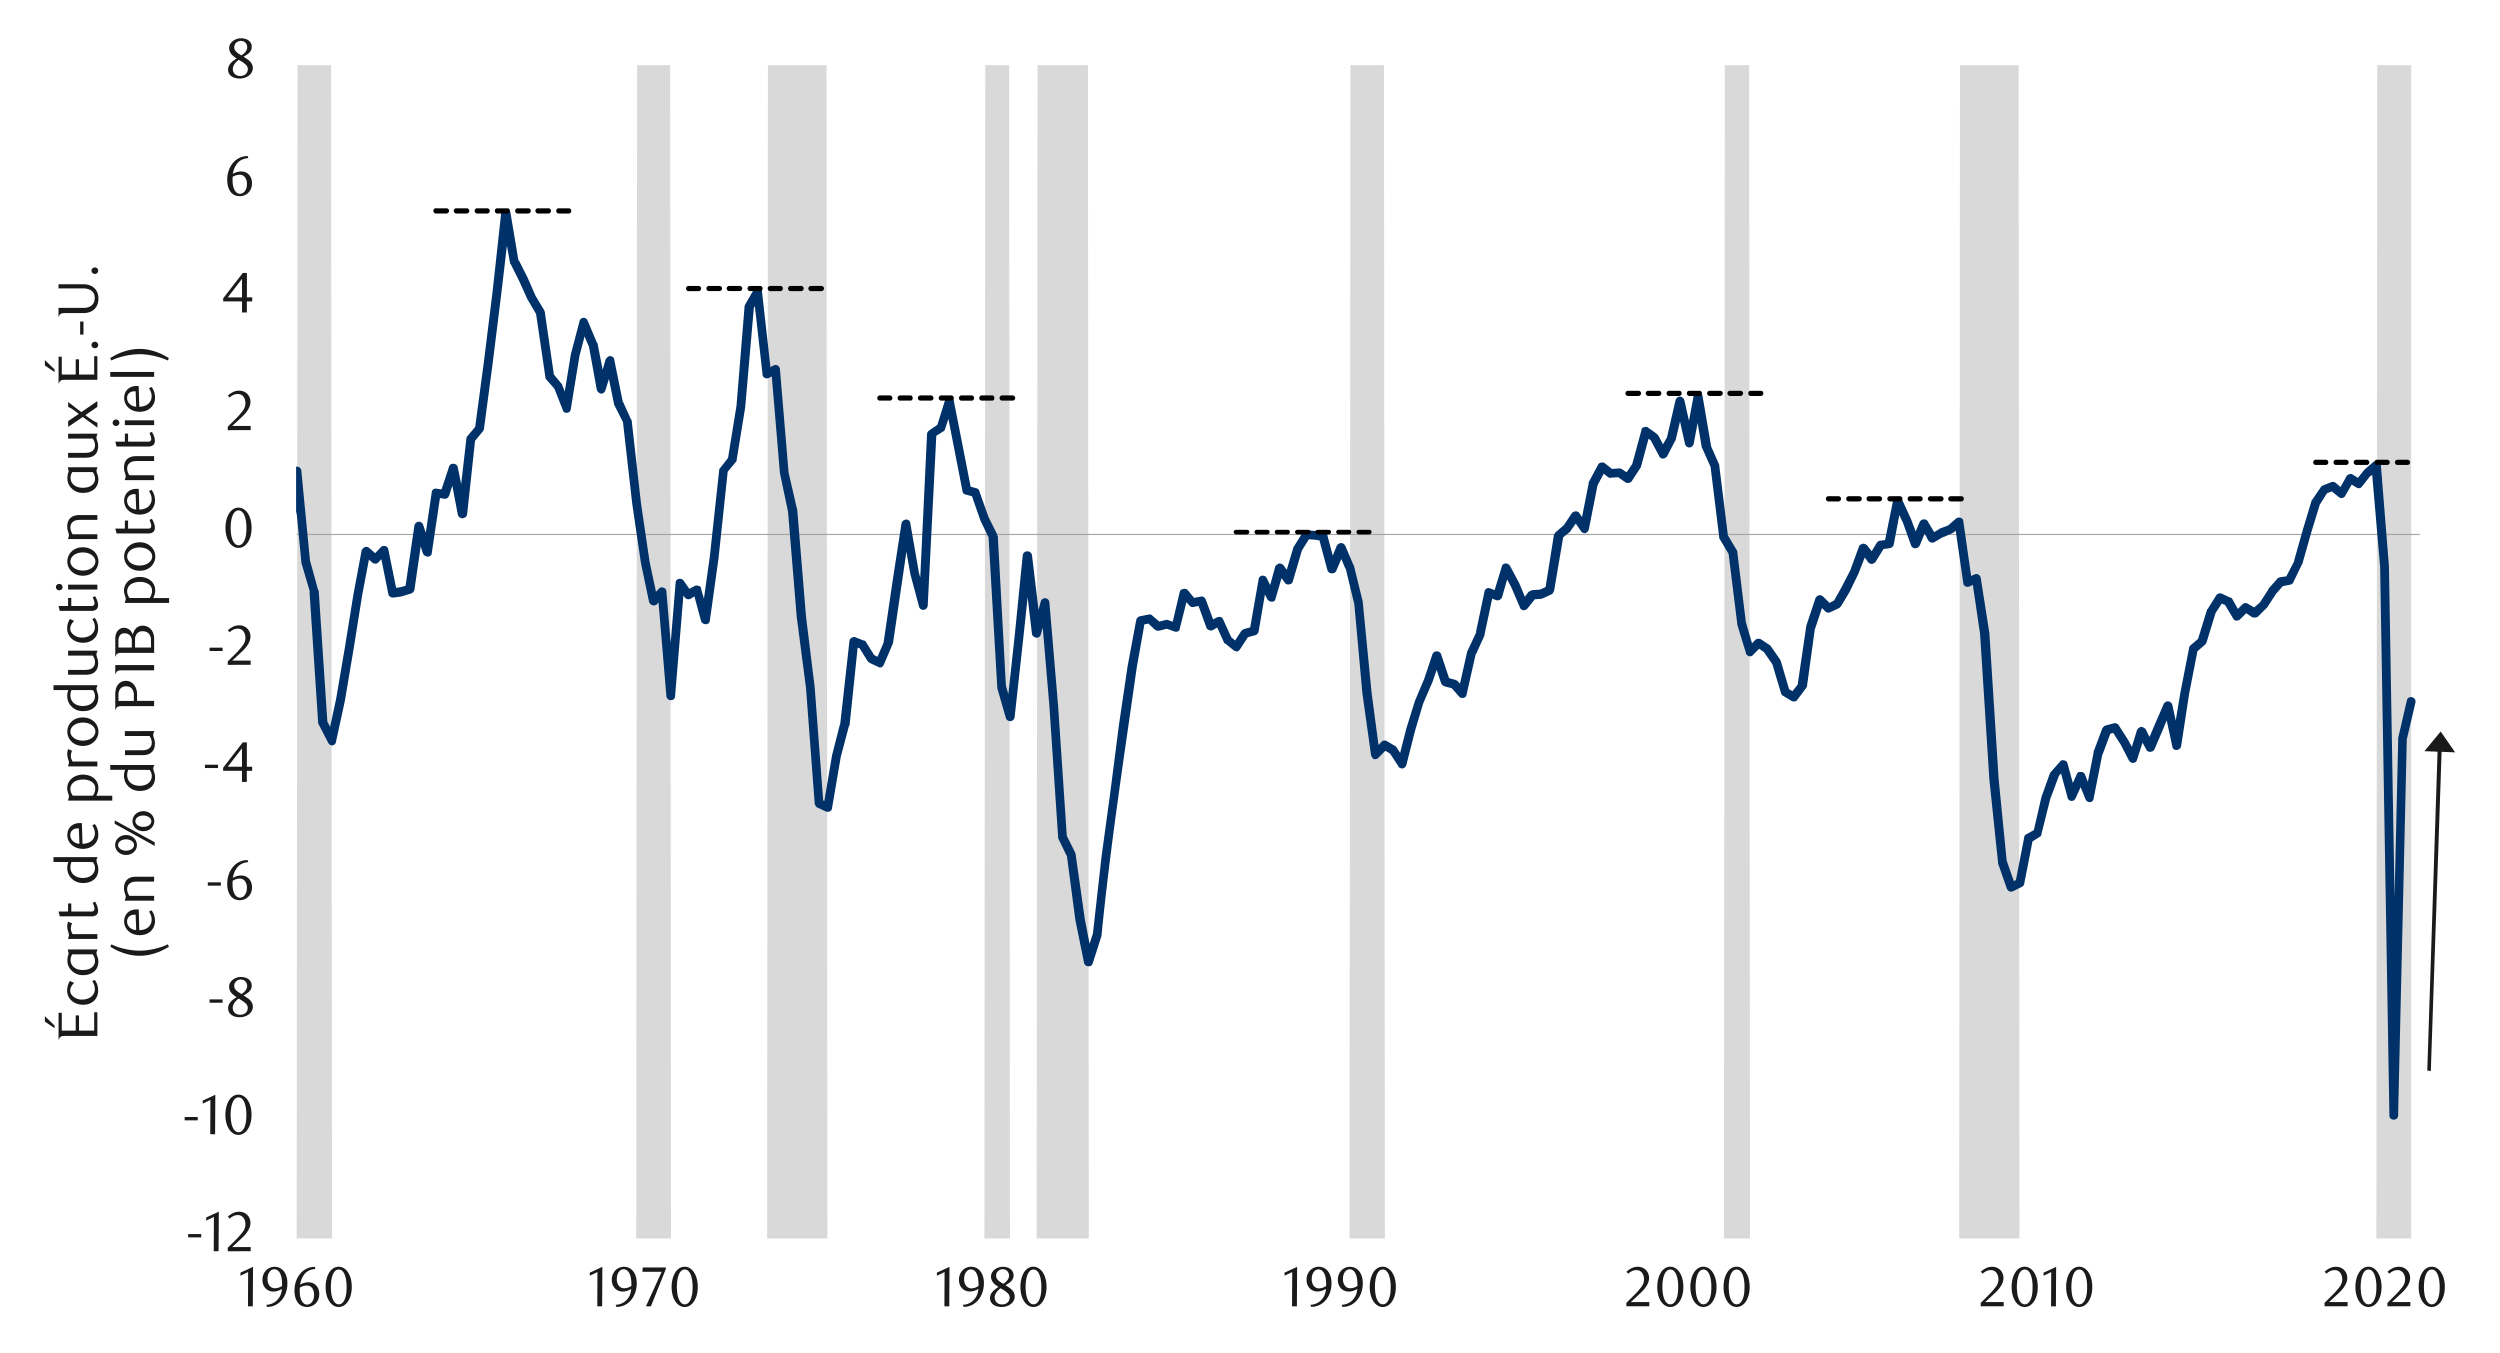 <svg id="Layer_1" data-name="Layer 1" xmlns="http://www.w3.org/2000/svg" xmlns:xlink="http://www.w3.org/1999/xlink" width="1460" height="790" viewBox="0 0 1460 790"><defs><style>.cls-1{fill:none;}.cls-2{clip-path:url(#clip-path);}.cls-3{clip-path:url(#clip-path-2);}.cls-4{fill:#d9d9d9;}.cls-5{fill:#a6a6a6;}.cls-6{fill:#003168;}.cls-7{fill:#1a1a1a;}</style><clipPath id="clip-path"><rect class="cls-1" x="172.92" y="38.03" width="1242.27" height="687.29"/></clipPath><clipPath id="clip-path-2"><rect class="cls-1" x="-113.7" y="-727.27" width="1725.84" height="2233.44"/></clipPath></defs><title>13-f</title><g class="cls-2"><g class="cls-3"><path class="cls-4" d="M-50.42-6128.3h10.15l5.42,6851.58H35.87L41.29-6128.3H51.44L56.51,723.28h60.92L122.5-6128.3h10.15l5.08,6851.58h35.53l5.08-6851.58h10.15L193.9,723.28H371.56l5.08-6851.58h10.15l5.08,6851.58H448l4.74-6851.58h25.38l5.08,6851.58h91.7L580-6128.3h5.08l4.73,6851.58H605.4l5.08-6851.58h20.3l5.08,6851.58H788.14l5.07-6851.58h10.15l5.42,6851.58h198l5.08-6851.58h5.07L1022,723.28h122.16l4.74-6851.58h25.72l4.74,6851.58h208.45l5.08-6851.58h15.22V723.28H-50.42"/></g></g><rect class="cls-5" x="173.26" y="311.79" width="1239.9" height="0.68"/><g class="cls-2"><g class="cls-3"><path class="cls-6" d="M-47.71,308.75l5.07,56.51-.33-.68,5.07,11.17c0,.34.34.34.34.68l5.41,71.06h-5.41l5.08-83.92,5.07-56.52,5.08-85.27v-.68l5.07-18.95a2.58,2.58,0,0,1,2.71-2l5.42.68-2.71,1.69,5.07-12.86-.33.34L-2,167a2.87,2.87,0,0,1,2.71-2.37A2.85,2.85,0,0,1,3.05,167l5.07,42.63v-.67l4.74,12.18c.34.34.34.34.34.68l5.41,43,4.74,20.31-5.07.67,5.07-70.38,5.08-27.08a3.06,3.06,0,0,1,2-2,2.51,2.51,0,0,1,2.71,1.36l5.07,8.12c0,.34.34.68.34,1L44,247.83,49.07,328l4.74,41v-.34l5.07,18.28-5.07-.34L58.88,370v.33L64.3,326,69,249.86l5.07-34.17L79.19,190a3.38,3.38,0,0,1,1.35-1.7,2.21,2.21,0,0,1,2,0l5.08,1.7a2.15,2.15,0,0,1,1.69,2l5.41,36.88L90,227.53l5.07-6.43a2.63,2.63,0,0,1,2.71-.68c1,0,1.69,1,2,2l5.08,26.74H99.49l5.08-32.83c.34-1,.67-1.69,1.69-2a2.08,2.08,0,0,1,2.37.34l5.07,3.38a2.94,2.94,0,0,1,1,2l5.41,34.86-4.73-1.35,5.07-6.1a3.26,3.26,0,0,1,3-.67,2.55,2.55,0,0,1,1.69,2.37l5.08,64.63,5.07,116.41-.68-1.35,5.08,6.43L135,436.66,140.44,389l5.07-48.06,5.08-33.84,4.74-45.34a2.86,2.86,0,0,1,2.7-2.37,2.58,2.58,0,0,1,2.71,2l4.74,31.13,5.41,24h-5.07l5.07-41.62a2.62,2.62,0,0,1,2.71-2.37,2.54,2.54,0,0,1,2.37,2.37l5.08,52.79v-.34l4.73,17.26a.33.33,0,0,1,.34.33l5.08,76.82-.34-1,5.41,10.49-5.07.67,5.07-23.69,5.08-29.77L206.43,347l4.73-25.38a3.49,3.49,0,0,1,1.7-2,2.57,2.57,0,0,1,2.7.34l5.42,4.74-3.73.34,5.08-5.42a2.64,2.64,0,0,1,2.71-.67,2.17,2.17,0,0,1,1.69,1.69l5.08,25-3.05-2,5.08-.68,4.73-1.35-2,2.37L242,307.05a2.85,2.85,0,0,1,2.37-2.37,2.67,2.67,0,0,1,2.7,1.7l5.08,15.22-5.08.34,5.08-34.51c0-1.36,1.35-2.37,3-2l4.73.67-2.7,1.69,5.07-15.22a2.34,2.34,0,0,1,2.71-1.7,2.48,2.48,0,0,1,2.37,2l5.41,26.74-5.41.34,5.07-44a1.76,1.76,0,0,1,.68-1.35l5.08-6.09-.68,1,5.08-37.91,5.07-40.94,5.08-46.36a2.94,2.94,0,0,1,2.7-2,2.57,2.57,0,0,1,2.71,2l4.74,28.42v-1L308,161.88l4.73,10.83,5.08,8.46c0,.34.34.68.34,1l5.41,37.23-.67-1.36,5.07,6.1a1.15,1.15,0,0,1,.34.67l5.08,12.86-5.08.34,5.08-31.13,5.07-19.29a2.47,2.47,0,0,1,2.37-2,2.53,2.53,0,0,1,2.37,1.69l5.41,12.86a.33.33,0,0,1,.34.34l5.08,26h-5.08l4.74-16.58c.68-1,1.69-2,2.71-2,1.35.34,2.37,1,2.37,2.37l5.07,25v-.67l4.74,10.49c.34,0,.34.33.34.67l5.41,48.06L379.35,328l4.74,22.34-4.4-1.36,5.07-5.07a2.12,2.12,0,0,1,2.71-.68,2.15,2.15,0,0,1,1.69,2l5.08,60.91h-5.08l5.42-66a2.13,2.13,0,0,1,1.69-2,2.72,2.72,0,0,1,3,1l4.74,6.77-3.38-1,5.07-2.7a2.88,2.88,0,0,1,2.37,0,1.55,1.55,0,0,1,1.36,1.69l5.07,17.26-5.07.34,5.07-36.21L420,274.57a1.76,1.76,0,0,1,.67-1.36l4.74-6.09-.34,1L430.11,237l4.74-58.2c0-.34.33-.68.33-1l5.08-8.79c.68-1,1.69-1.7,2.71-1.36a2.24,2.24,0,0,1,2,2.37l5.41,48.39-3.72-2,5.08-3a2.86,2.86,0,0,1,2.36,0,2.76,2.76,0,0,1,1.36,2l5.07,60.57,5.08,22,5.08,61.92,5.07,41.29,5.08,67.68-1.36-2,5.08,2.37-3.72,2,5.07-30.12,4.74-18.61v.67l5.42-48.73a2.28,2.28,0,0,1,1.35-2c.68-.33,1.35-.67,2-.33l5.08,2c.67,0,1,.33,1.35,1l5.08,8.12-1-1,5.08,2.71-3.73,1.35,5.08-11.85-.34.68,5.42-36.88,5.07-32.83a3,3,0,0,1,2.71-2,2.24,2.24,0,0,1,2.37,2l5.07,29.1,5.08,18.28-5.08.67,4.74-100.16a3.1,3.1,0,0,1,1.36-2l5.41-3.73-1,1.36,4.74-15.23a3.18,3.18,0,0,1,2.71-2A2.32,2.32,0,0,1,557,234l5.07,25.72,5.08,26.05-2-2,5.08,1.36c1,.34,1.69,1,1.69,1.69L577.31,302l5.08,10.15a1.22,1.22,0,0,0,.34,1l4.73,87.65v-.34l5.08,17.6-5.08.34,5.08-46.7,4.74-47.38a2.73,2.73,0,0,1,5.41,0l5.42,45.35-5.08-.34,4.74-17.94a2.57,2.57,0,0,1,5.07.34L617.92,412,623,488.1l-.34-.68,5.07,10.15a1.19,1.19,0,0,0,.34.68l5.42,38.24,4.73,24.7-5.07-.34,5.07-15.56v.34l5.08-45.35,5.08-37.22,5.07-39.6L658.53,389l5.07-27.08a3.08,3.08,0,0,1,2-2l5.08-1a2.24,2.24,0,0,1,2.37.68l4.74,4.06-2-.34,5.41-1.36a2.52,2.52,0,0,1,1.35.34l5.08,1.69-3.38,1.7,4.73-20a2.15,2.15,0,0,1,2-1.69,2.63,2.63,0,0,1,2.71.68l4.74,5.75-2.37-1,5.08-1c1.35-.34,2.37.34,3,1.69l5.42,14.55-4.06-1.35,5.07-2.71a4.29,4.29,0,0,1,2-.34,2.35,2.35,0,0,1,1.69,1.36l5.08,11.16-.68-1,4.74,4.06-3.72.68,5.07-7.79a3.43,3.43,0,0,1,1.7-1.35l5.07-1.36-1.69,2L735,338.52a2.51,2.51,0,0,1,2-2.36c1,0,2.37.33,2.7,1.35l5.08,10.15-4.74.34,4.74-17.26a4.3,4.3,0,0,1,2.37-1.69,3.69,3.69,0,0,1,2.37,1l5.07,7.11-4.73,1,5.41-18.28a1.15,1.15,0,0,1,.34-.67l5.07-8.13a2.28,2.28,0,0,1,2.37-1.35l5.08.34,5.08.68c1,.33,2,1,2,2l5.07,18.95-4.74-.34,5.08-12.52a3,3,0,0,1,2.71-1.69c1,0,1.69.67,2.37,1.69l4.73,11.16c.34.34.34.34.34.68l5.08,20.64v.34L801,404.51l4.74,35.87-4.4-1.35,5.42-5.75a2.59,2.59,0,0,1,3.38-.34l5.08,3c.34.34.34.68.67,1l5.08,7.78-4.74.68,5.08-20,5.07-16.24,5.42-12.86,4.74-14.21a2.66,2.66,0,0,1,2.7-1.69,2.53,2.53,0,0,1,2.37,1.69l5.08,15.23-2-1.7,5.07,1.36c.68.34,1,.34,1.36.67l5.07,5.42-4.73,1.35,5.41-24c0-.34.34-.34.34-.68L862.24,369l-.33.34,5.07-24a2.26,2.26,0,0,1,1.36-1.69,2.15,2.15,0,0,1,2,0l5.07,2-3.38,1.69,5.07-16.58a2.15,2.15,0,0,1,2-1.69,3.08,3.08,0,0,1,2.71,1.35l5.42,10.15,5.07,12.19-4.4-.68,4.74-6.43,2-1,5.08-.34-1,.34,5.08-2.37-1.36,1.69,5.08-31.81c.34-.34.68-1,1-1.35l5.07-4.4-.34.33,4.74-7.1a3.07,3.07,0,0,1,2.37-1,2.41,2.41,0,0,1,2,1l5.08,7.78-4.74.68,5.07-25.72v-.68l5.42-10.15a2.23,2.23,0,0,1,1.69-1.35,2.77,2.77,0,0,1,2.37.34l5.08,4.06-2-.68,5.07-.34a3,3,0,0,1,1.69.34l5.08,3.38-3.72.68,5.07-7.44-.34.67,5.42-20a1.6,1.6,0,0,1,1.69-1.69,2.09,2.09,0,0,1,2.37.33l4.74,3.39,1,1,5.08,9.48h-4.74l5.08-8.8-.34.68,5.07-22a2.92,2.92,0,0,1,2.37-2,3,3,0,0,1,2.71,2L989.14,258h-5.07l5.07-27.08c0-1.35,1-2,2.37-2a3,3,0,0,1,2.71,2l5.08,29.78L999,260l5.07,11.5v.68l5.08,40.94-.34-1,5.42,9.14a1.24,1.24,0,0,1,.33,1l5.08,41.62v-.33l4.74,16.24-4.06-1,4.74-5.07a3.09,3.09,0,0,1,3.38-.34l5.08,3.38c.33,0,.33.34.67.68l5.42,7.78a1.2,1.2,0,0,0,.33.68l5.08,17.26-1.35-1.35,5.07,3-3.38.68,5.08-6.43-.68,1.35,5.07-34.52v-.33l5.42-16.25a3.48,3.48,0,0,1,2-1.69,3.21,3.21,0,0,1,2.37.68l5.07,5.07-3-.33,5.07-2.71-1,1,4.74-8.46,5.07-9.81,5.08-13.87c.34-1,1.35-1.36,2.37-1.7a3.67,3.67,0,0,1,2.37,1l5.07,6.43-4.4.34,5.08-8.46c.34-.34,1-1,1.69-1l5.08-.68-2.37,2,5.07-25a2.92,2.92,0,0,1,2.37-2,2.3,2.3,0,0,1,2.71,1.36l5.41,11.84,5.08,13.54-5.08-.34,5.08-11.85a2.86,2.86,0,0,1,2.37-1.35,2.28,2.28,0,0,1,2.37,1.35l5.07,8.46-3.72-1,5.08-3.05.34-.33,5.41-2-.68.34,5.08-4.4a3,3,0,0,1,2.37-.33,2.14,2.14,0,0,1,1.69,2l5.08,35.53-3.73-2,5.08-2.37a2.88,2.88,0,0,1,2.37,0,3.35,3.35,0,0,1,1.35,1.69l5.08,32.49,5.41,85.27,4.74,48.06v-.34L1177,517.2l-3.73-1.35,5.08-2.37-1.35,2,5.07-26.06a2.42,2.42,0,0,1,1-2l5.41-3.05-1,1.7,4.73-20.65,5.08-14.21c.34,0,.34-.34.68-.68l5.07-5.75a2,2,0,0,1,2.37-.67,2.13,2.13,0,0,1,2,1.69l5.08,18.61-5.08-.34,5.42-11.84a1.92,1.92,0,0,1,2.37-1.36,2.25,2.25,0,0,1,2.36,1.36l5.08,12.52-5.08.67,5.08-25.71V439l5.08-13.54a4.11,4.11,0,0,1,1.69-1.69l5.07-1.35a2.74,2.74,0,0,1,3,1.35l5.41,8.46,5.08,9.48-4.74.33,4.74-15.56a3.56,3.56,0,0,1,2.37-2,4.18,4.18,0,0,1,2.71,1.35l4.73,9.48-4.73.34,5.07-11.85,5.42-12.52a2.78,2.78,0,0,1,2.7-1.69,2.89,2.89,0,0,1,2.37,2l5.08,23.35h-5.42l5.08-30.46,5.08-26.05c0-.68.34-1,1-1.7l4.74-4.06-.68,1,5.42-17.6a.33.33,0,0,1,.34-.34l5.07-8.12a2.74,2.74,0,0,1,3-1l5.07,2.36c.68,0,1,.34,1.36,1l4.73,8.46-4.06-.34,5.08-5.07a2.59,2.59,0,0,1,3.38-.34l5.08,3-3,.34,5.08-4.4-.34.34,5.08-7.78v-.34l5.07-5.75c.34-.68,1-.68,1.7-1l5.07-.68-2,1.36,5.42-10.49-.34.34,5.07-17.94,5.08-16.92a1.05,1.05,0,0,1,.34-.68l5.07-7.44c0-.34.68-.68,1-1l5.07-2a2.71,2.71,0,0,1,2.71.34l5.08,4.4-3.72.68,5.07-9.14a2.88,2.88,0,0,1,1.69-1,2.25,2.25,0,0,1,2,.33l4.74,3.05-3.38.68,5.07-6.43.34-.34,5.08-4.4a2.55,2.55,0,0,1,2.71-.34,3.51,3.51,0,0,1,1.69,2l4.73,59.22,5.42,320.8-5.08-.33,5.08-219.63v-.67l5.08-22a2.41,2.41,0,0,1,3-1.69,2.64,2.64,0,0,1,2,3l-5.07,21.65v-.34l-5.08,220a2.41,2.41,0,0,1-2.71,2.37,2.31,2.31,0,0,1-2.37-2.37l-5.41-320.46-5.08-58.88,4.4,1.69-5.07,4.4.33-.68-5.07,6.43a2.32,2.32,0,0,1-3.39.68l-5.07-3.05,3.72-1-5.08,8.8a2.24,2.24,0,0,1-1.69,1.35c-.67.34-1.35,0-2-.34l-5.41-4.4,2.71.34-5.08,2,1-.68-4.73,7.45.34-.68-5.08,16.58-5.08,17.94c0,.34,0,.34-.34.68l-5.07,10.49a2.45,2.45,0,0,1-2,1.35l-5.08,1,1.69-1-5.07,5.75.34-.34-5.08,7.79-.68.67-4.73,4.74a4,4,0,0,1-3.39.34l-5.07-3.38,3-.34-5.07,5.07a3.64,3.64,0,0,1-2,.68,2.28,2.28,0,0,1-2-1.35l-5.08-8.46,1.35,1-5.07-2,3.38-1-5.08,7.78.34-.68-5.41,17.6c-.34.34-.34.68-.68,1l-5.07,4.39.67-1.35-5.07,26.06L1273.74,436a2.94,2.94,0,0,1-2.71,2,2.24,2.24,0,0,1-2.37-2l-5.07-23.35,4.73.68-5.07,12.52-5.08,11.85a2.86,2.86,0,0,1-2.37,1.35,2.26,2.26,0,0,1-2.36-1.35l-5.08-9.14,4.74-.68L1248,443.77a2.15,2.15,0,0,1-2,1.69c-1,.34-2-.34-2.71-1.35l-4.73-9.14-5.42-8.46,2.71,1-4.74,1.36,1.69-1.36-5.07,13.54v-.34l-5.08,25.72a2.18,2.18,0,0,1-2,2,2.69,2.69,0,0,1-2.71-1.69l-5.07-12.52h4.73l-5.41,11.84a2.45,2.45,0,0,1-4.74-.34l-5.07-18.61,4.4,1-5.08,5.75.68-.68-5.08,13.54-5.08,20.3a1.84,1.84,0,0,1-1,1.69l-5.41,3.39,1.35-1.69-5.08,26a2.74,2.74,0,0,1-1.69,1.69l-4.74,2.37a2.88,2.88,0,0,1-2.37,0,3.36,3.36,0,0,1-1.35-1.69l-5.08-14.55v-.68l-5.07-48.39-5.42-84.94-4.73-32.14,3.72,2-5.08,2.37a3,3,0,0,1-2.37,0,2.3,2.3,0,0,1-1.35-2L1141.42,305l4.4,1.69-5.07,4.4a1.19,1.19,0,0,0-.68.34l-5.41,2.37.34-.34-5.08,3a2.07,2.07,0,0,1-2,.34c-.68,0-1-.34-1.69-1l-4.74-8.8h4.4l-4.74,11.51a3,3,0,0,1-2.71,1.69,2.56,2.56,0,0,1-2.37-1.69l-4.73-13.2-5.42-11.5,4.74-.68-4.74,25a2.89,2.89,0,0,1-2.37,2l-5.07.68,2-1L1095.4,328c-.34.68-1.35,1-2,1.36a3.08,3.08,0,0,1-2.37-1l-4.73-6.43,4.39-.67-5.41,13.87-5.08,10.49-5.07,8.46-1,1-5.07,2.36a2.53,2.53,0,0,1-3-.33l-5.07-5.08,4.39-1-5.41,16.24v-.68l-4.74,34.52c-.34.34-.34.68-.67,1l-5.08,6.77c-.68,1-2.37,1-3.38.34l-5.08-3.05a2.83,2.83,0,0,1-1-1.69l-5.07-16.92.34.68-5.42-7.78.68.67-4.74-3.38,3-.34-5.08,5.08a2,2,0,0,1-2.37.67c-1-.34-1.69-1-1.69-1.69l-5.08-16.58v-.34L1009.45,323l.34,1-5.42-9.13a1.25,1.25,0,0,1-.34-1L999,272.87l.34.68-5.08-11.5-.34-.34-5.07-29.78h5.41L989.14,259a2.86,2.86,0,0,1-2.7,2.37,2.91,2.91,0,0,1-2.37-2L978.65,235h5.08l-5.08,21.66c0,.34,0,.68-.33.68l-4.74,9.14a3.47,3.47,0,0,1-2.37,1.35,2.55,2.55,0,0,1-2.37-1.69l-5.08-9.48,1,1-5.08-3.73,4.06-1.35-5.41,20a1.18,1.18,0,0,1-.34.67L952.94,281a3,3,0,0,1-3.73.67l-4.73-3.38,1.35.34-5.08.34c-.33.33-1,0-1.69-.34L934,274.57l4.06-.68L932.63,284l.34-.67-5.08,25.71a3.54,3.54,0,0,1-2,2.37,3.07,3.07,0,0,1-2.7-1.35l-5.08-7.45h4.4l-5.08,7.11c0,.34-.33.34-.33.68L912,314.5l1-1.36L907.59,345c-.34.68-.68,1.7-1.35,2l-5.08,2.37c-.34,0-.68.34-1,.34l-5.08.34,2-1L892,355.44a3.63,3.63,0,0,1-2.36,1c-1-.34-1.7-.68-2-1.69l-5.07-11.85-5.42-10.15,4.74-.34L877.13,349c-.33.68-1,1-1.35,1.36a2.88,2.88,0,0,1-2.37,0l-5.07-2,3.72-1.69L867,370.33V371l-5.07,11.17v-.68l-5.42,24a2.14,2.14,0,0,1-1.69,2,2.63,2.63,0,0,1-2.71-.68l-4.73-5.41,1,.67-5.08-1.35a4.17,4.17,0,0,1-1.69-1.69l-5.07-15.23h5.07l-5.07,14.55-5.42,12.52-4.74,15.91-5.07,20a3.06,3.06,0,0,1-2,2c-1.36,0-2.37-.34-2.71-1.35l-5.08-7.78.68.67-5.07-3,3.38-.34-5.41,5.41c-.68,1-1.7,1-2.71,1a4.29,4.29,0,0,1-1.69-2.37l-5.08-36.21-4.74-52.45v.34l-5.07-21v.67L781,320.93h4.74l-5.42,12.52a2.49,2.49,0,0,1-2.71,1.35,2.52,2.52,0,0,1-2.36-1.69l-5.08-18.95,2.37,1.69-4.74-.68-5.07-.33,2.36-1-5.07,8.12.34-.67L755,339.54a2.15,2.15,0,0,1-2,1.69,2.28,2.28,0,0,1-2.71-1l-5.07-7.11,4.74-.68-5.08,17.26a1.89,1.89,0,0,1-2,1.69,3.07,3.07,0,0,1-2.71-1.35L735,339.88l5.07-.68L735,369a3.06,3.06,0,0,1-2,2l-5.08,1.35,1.35-1-5.07,7.78a3.41,3.41,0,0,1-1.69,1.36,4.75,4.75,0,0,1-2-.68l-5.08-4.06a.73.73,0,0,1-.68-.68l-5.07-11.17,3.72,1L708.27,368a2.2,2.2,0,0,1-2,0,2.26,2.26,0,0,1-1.69-1.36l-5.41-14.89,3,1.69-5.07,1a2.23,2.23,0,0,1-2.37-.68L689.66,348l4.4-1L689,367a1.85,1.85,0,0,1-1,1.69,2.88,2.88,0,0,1-2.37,0L680.86,367h1.36l-5.42,1.35a3.25,3.25,0,0,1-2.37-.67l-4.73-4.4,2,.67-5.08,1,2-2-4.74,26.73c-7.4,52.09-15.52,104.7-20.64,157l-5.08,15.91a2.32,2.32,0,0,1-2.7,1.69,2.47,2.47,0,0,1-2.37-2l-5.08-25L623,499.26v.68l-5.08-10.49v-1l-5.08-76.14-5.07-59.9,5.07.34-5.07,17.93a2.33,2.33,0,0,1-2.71,1.69,2.91,2.91,0,0,1-2.37-2l-5.41-45.68h5.41l-5.07,47.71-5.08,46.37a2.63,2.63,0,0,1-5.08.67l-5.07-17.59v-.68l-5.08-87.65.34,1L572.57,304l-5.41-15.57,1.69,1.69-5.07-1.35a2.15,2.15,0,0,1-1.7-2l-10.15-52.11L557,235l-5.08,15.57a1.8,1.8,0,0,1-1,1.35l-5.42,3.39,1.36-2-5.08,100.5a2.85,2.85,0,0,1-2.37,2.37,2.58,2.58,0,0,1-2.71-2l-5.07-18.95-5.08-28.76h5.08l-4.74,32.48-5.41,36.89a1.19,1.19,0,0,0-.34.68l-5.08,11.84a2.65,2.65,0,0,1-1.35,1.35,2.22,2.22,0,0,1-2-.34l-5.08-2.36-1-1-5.08-8.12,1.35,1-5.07-1.69,3.38-2.37-5.07,48.73a.33.33,0,0,1-.34.34L491,442.07l-5.08,29.78a2.26,2.26,0,0,1-1.35,2,2.88,2.88,0,0,1-2.37,0l-5.07-2.36a3.44,3.44,0,0,1-1.36-2.37l-5.07-67.34-5.42-41.63-5.07-61.25-4.74-22.67L450.41,216l3.72,2-5.07,2.71a2.88,2.88,0,0,1-2.37,0,2.27,2.27,0,0,1-1.35-2l-5.42-48,4.74.67-4.74,9.14.34-1L435.18,238l-5.07,31.13c0,.34-.34.68-.68,1l-5.07,6.09.67-1.35L419.62,326l-5.08,36.55a2.26,2.26,0,0,1-2.37,2,3,3,0,0,1-2.7-1.69l-4.74-17.6,3.72,1.36-5.08,3A2.61,2.61,0,0,1,400,349l-5.08-6.76,4.74-1.36-5.41,65.65a2.31,2.31,0,0,1-2.37,2.37,2.62,2.62,0,0,1-2.71-2.37L384.09,346l4.39,1.35-4.73,5.42a2.64,2.64,0,0,1-2.71.67,3,3,0,0,1-2-2l-4.74-22.67-5.07-34.52-5.42-47.71.34.68L359,237a1,1,0,0,1-.33-.67l-5.08-25h5.08l-5.08,16.58a2.91,2.91,0,0,1-2.37,2,3.3,3.3,0,0,1-2.71-2.37l-4.73-26.06v.68l-5.42-12.86,5.08-.68L338.4,207.9,333.33,239a2.19,2.19,0,0,1-2,2,2.1,2.1,0,0,1-2.71-1.7l-5.08-12.86.34.68-5.08-5.75a2.63,2.63,0,0,1-.33-1.36L313,182.86l.34,1L308,174.74l-4.74-10.49-5.08-10.15a1.19,1.19,0,0,1-.34-.68l-5.07-28.09,5.41-.34-5.41,46.36-5.08,41-5.07,38.24c0,.34-.34.68-.34,1l-5.08,6.09.34-1.36-4.74,44a2.87,2.87,0,0,1-2.71,2.36,2.82,2.82,0,0,1-2.7-2l-5.08-26.73,4.74.34-4.74,15.23c-.68,1.35-1.69,2-3,1.69l-5.08-.68,3.05-2-5.08,34.18a2.32,2.32,0,0,1-2.37,2.37A3.48,3.48,0,0,1,247,323.3l-4.73-15.23,5.07-.34L242,344.62a3.08,3.08,0,0,1-2,2l-5.42,1.69-4.73.67c-1.7,0-2.71-.67-3.05-2l-5.08-25.38,4.4,1.36L221,328.37c-.68,1-2.37,1-3.39.34L212.18,324l4.06-1.35-4.74,25-5.07,31.81-5.08,30.12-5.08,23.35a2.53,2.53,0,0,1-2,2.37,2.67,2.67,0,0,1-2.7-1.7l-5.42-10.49a1.22,1.22,0,0,1-.34-1l-5.07-76.82.34.68L176,328.71v-.34l-5.08-53.13H176l-5.08,42a2.31,2.31,0,0,1-2.37,2.36,2.56,2.56,0,0,1-2.7-2l-5.42-24-5.07-31.14,5.41-.33-5.07,45.68-5.08,33.84-5.08,48.05L140.1,437a2.38,2.38,0,0,1-4.4,1.35l-5.08-6.43a2.6,2.6,0,0,1-.67-1.35l-5.08-116.41-4.74-64.63,4.4,1.35L119.46,257a2.28,2.28,0,0,1-2.71,1,2.15,2.15,0,0,1-1.69-2l-5.42-35.19,1,1.69-5.08-3.72,4.06-1.69-4.73,33.16a3,3,0,0,1-2.71,2,2.57,2.57,0,0,1-2.71-2l-4.74-26.73,4.4,1-5.07,6.43c-.34.68-1.7,1-2.71,1a2.54,2.54,0,0,1-1.69-2.37l-5.42-36.89,1.7,2L80.88,193l3.38-2-4.73,25.38L74.45,250.2l-5.08,76.48L64,371v.34l-5.08,16.92A2.54,2.54,0,0,1,56.51,390a2.68,2.68,0,0,1-2.7-1.69L48.73,370v-.34l-5.07-41.29-4.74-79.86-5.42-51.1.34,1-5.07-8.12,4.73-1L28.43,216l-4.74,70a2.84,2.84,0,0,1-2.37,2.37,3,3,0,0,1-3-2l-5.08-21-5.08-43v.68L3.05,211v-.68L-2,167.63l5.08.34L-2,191.32v.34L-7.1,204.52a2.69,2.69,0,0,1-2.71,1.69l-5.42-.68,3.05-2-5.08,18.95v-.67l-5.07,85.61-5.08,56.51-4.74,83.93a2.86,2.86,0,0,1-2.7,2.37,2.88,2.88,0,0,1-2.71-2.37L-43,376.76l.33,1-5.07-11.17v-.68l-5.08-56.51c-.34-1.69,1-2.71,2.37-3a2.62,2.62,0,0,1,2.71,2.37"/></g></g><path d="M1400,268.48h6.09a1.55,1.55,0,0,1,1.36,1.69,1.46,1.46,0,0,1-1.36,1.35H1400a1.46,1.46,0,0,1-1.35-1.35,1.55,1.55,0,0,1,1.35-1.69m-11.84,0h6.09a1.54,1.54,0,0,1,1.35,1.69,1.45,1.45,0,0,1-1.35,1.35h-6.09a1.24,1.24,0,0,1-1.36-1.35C1386.76,269.15,1387.1,268.48,1388.12,268.48Zm-11.85,0H1382a1.6,1.6,0,0,1,1.69,1.69,1.55,1.55,0,0,1-1.69,1.35h-5.76a1.55,1.55,0,0,1-1.69-1.35A1.6,1.6,0,0,1,1376.27,268.48Zm-12.18,0h6.09a1.55,1.55,0,0,1,1.36,1.69,1.46,1.46,0,0,1-1.36,1.35h-6.09a1.46,1.46,0,0,1-1.35-1.35A1.55,1.55,0,0,1,1364.09,268.48Zm-11.84,0h6.09a1.54,1.54,0,0,1,1.35,1.69,1.45,1.45,0,0,1-1.35,1.35h-6.09a1.46,1.46,0,0,1-1.36-1.35A1.55,1.55,0,0,1,1352.25,268.48Zm-212.86,21.31h6.1a1.46,1.46,0,0,1,1.35,1.36,1.55,1.55,0,0,1-1.35,1.69h-6.1a1.6,1.6,0,0,1-1.69-1.69A1.55,1.55,0,0,1,1139.39,289.79Zm-11.84,0h5.75a1.56,1.56,0,0,1,1.7,1.36,1.6,1.6,0,0,1-1.7,1.69h-5.75a1.6,1.6,0,0,1-1.69-1.69A1.55,1.55,0,0,1,1127.55,289.79Zm-12.18,0h6.09a1.45,1.45,0,0,1,1.35,1.36,1.54,1.54,0,0,1-1.35,1.69h-6.09a1.55,1.55,0,0,1-1.36-1.69A1.46,1.46,0,0,1,1115.37,289.79Zm-11.85,0h6.1a1.46,1.46,0,0,1,1.35,1.36,1.55,1.55,0,0,1-1.35,1.69h-6.1a1.55,1.55,0,0,1-1.35-1.69A1.46,1.46,0,0,1,1103.52,289.79Zm-11.84,0h5.75a1.55,1.55,0,0,1,1.69,1.36,1.6,1.6,0,0,1-1.69,1.69h-5.75a1.6,1.6,0,0,1-1.69-1.69A1.55,1.55,0,0,1,1091.68,289.79Zm-11.84,0h5.75a1.55,1.55,0,0,1,1.69,1.36,1.6,1.6,0,0,1-1.69,1.69h-5.75a1.6,1.6,0,0,1-1.7-1.69A1.56,1.56,0,0,1,1079.84,289.79Zm-12.19,0h6.09a1.46,1.46,0,0,1,1.36,1.36,1.55,1.55,0,0,1-1.36,1.69h-6.09a1.55,1.55,0,0,1-1.35-1.69A1.46,1.46,0,0,1,1067.65,289.79Zm-45.34-61.58h6.09a1.44,1.44,0,0,1,1.35,1.35,1.54,1.54,0,0,1-1.35,1.69h-6.09a1.55,1.55,0,0,1-1.36-1.69A1.45,1.45,0,0,1,1022.31,228.21Zm-11.85,0h5.76a1.54,1.54,0,0,1,1.69,1.35,1.6,1.6,0,0,1-1.69,1.69h-5.76a1.6,1.6,0,0,1-1.69-1.69A1.54,1.54,0,0,1,1010.46,228.21Zm-11.84,0h5.75a1.54,1.54,0,0,1,1.69,1.35,1.6,1.6,0,0,1-1.69,1.69h-5.75a1.6,1.6,0,0,1-1.69-1.69A1.54,1.54,0,0,1,998.62,228.21Zm-12.18,0h6.09a1.44,1.44,0,0,1,1.35,1.35,1.54,1.54,0,0,1-1.35,1.69h-6.09a1.55,1.55,0,0,1-1.36-1.69A1.45,1.45,0,0,1,986.44,228.21Zm-11.85,0h6.09a1.45,1.45,0,0,1,1.36,1.35,1.55,1.55,0,0,1-1.36,1.69h-6.09a1.55,1.55,0,0,1-1.35-1.69A1.45,1.45,0,0,1,974.59,228.21Zm-11.84,0h5.75a1.54,1.54,0,0,1,1.69,1.35,1.6,1.6,0,0,1-1.69,1.69h-5.75a1.6,1.6,0,0,1-1.69-1.69A1.54,1.54,0,0,1,962.75,228.21Zm-11.84,0h5.75a1.54,1.54,0,0,1,1.69,1.35,1.6,1.6,0,0,1-1.69,1.69h-5.75a1.6,1.6,0,0,1-1.7-1.69A1.55,1.55,0,0,1,950.91,228.21ZM793.55,309.42h6.09a1.24,1.24,0,0,1,1.35,1.36,1.45,1.45,0,0,1-1.35,1.35h-6.09a1.45,1.45,0,0,1-1.35-1.35A1.24,1.24,0,0,1,793.55,309.42Zm-11.84,0h6.09a1.24,1.24,0,0,1,1.35,1.36,1.46,1.46,0,0,1-1.35,1.35h-6.09a1.46,1.46,0,0,1-1.36-1.35A1.25,1.25,0,0,1,781.71,309.42Zm-11.85,0h5.75c1,0,1.7.34,1.7,1.36a1.56,1.56,0,0,1-1.7,1.35h-5.75a1.55,1.55,0,0,1-1.69-1.35C768.17,309.76,768.85,309.42,769.86,309.42Zm-12.18,0h6.09c1,0,1.69.34,1.69,1.36a1.55,1.55,0,0,1-1.69,1.35h-6.09a1.45,1.45,0,0,1-1.35-1.35A1.24,1.24,0,0,1,757.68,309.42Zm-11.84,0h6.09a1.24,1.24,0,0,1,1.35,1.36,1.46,1.46,0,0,1-1.35,1.35h-6.09a1.46,1.46,0,0,1-1.36-1.35A1.25,1.25,0,0,1,745.84,309.42Zm-11.85,0h6.09a1.25,1.25,0,0,1,1.36,1.36,1.46,1.46,0,0,1-1.36,1.35H734a1.45,1.45,0,0,1-1.35-1.35A1.24,1.24,0,0,1,734,309.42Zm-11.84,0h5.75c1,0,1.69.34,1.69,1.36a1.55,1.55,0,0,1-1.69,1.35h-5.75a1.55,1.55,0,0,1-1.69-1.35C720.46,309.76,721.13,309.42,722.15,309.42ZM585.43,230.91h5.76a1.6,1.6,0,0,1,1.69,1.7,1.55,1.55,0,0,1-1.69,1.35h-5.76a1.55,1.55,0,0,1-1.69-1.35A1.6,1.6,0,0,1,585.43,230.91Zm-12.18,0h6.09c1,0,1.36.68,1.36,1.7a1.24,1.24,0,0,1-1.36,1.35h-6.09a1.45,1.45,0,0,1-1.35-1.35A1.55,1.55,0,0,1,573.25,230.91Zm-11.84,0h6.09a1.55,1.55,0,0,1,1.35,1.7A1.45,1.45,0,0,1,567.5,234h-6.09a1.46,1.46,0,0,1-1.36-1.35A1.56,1.56,0,0,1,561.41,230.91Zm-11.85,0h6.09a1.56,1.56,0,0,1,1.36,1.7,1.46,1.46,0,0,1-1.36,1.35h-6.09a1.46,1.46,0,0,1-1.35-1.35A1.56,1.56,0,0,1,549.56,230.91Zm-11.84,0h5.75a1.6,1.6,0,0,1,1.69,1.7,1.55,1.55,0,0,1-1.69,1.35h-5.75a1.55,1.55,0,0,1-1.69-1.35A1.6,1.6,0,0,1,537.72,230.91Zm-12.18,0h6.09c1,0,1.35.68,1.35,1.7a1.24,1.24,0,0,1-1.35,1.35h-6.09a1.46,1.46,0,0,1-1.36-1.35A1.56,1.56,0,0,1,525.54,230.91Zm-11.85,0h6.09a1.56,1.56,0,0,1,1.36,1.7,1.46,1.46,0,0,1-1.36,1.35h-6.09a1.46,1.46,0,0,1-1.35-1.35A1.56,1.56,0,0,1,513.69,230.91ZM473.76,167h5.75a1.55,1.55,0,0,1,1.7,1.35,1.6,1.6,0,0,1-1.7,1.69h-5.75a1.6,1.6,0,0,1-1.69-1.69A1.54,1.54,0,0,1,473.76,167Zm-12.18,0h6.09a1.54,1.54,0,0,1,1.69,1.35,1.6,1.6,0,0,1-1.69,1.69h-6.09a1.54,1.54,0,0,1-1.35-1.69A1.44,1.44,0,0,1,461.58,167Zm-11.84,0h6.09a1.45,1.45,0,0,1,1.35,1.35,1.55,1.55,0,0,1-1.35,1.69h-6.09a1.55,1.55,0,0,1-1.36-1.69A1.45,1.45,0,0,1,449.74,167Zm-11.85,0H444a1.45,1.45,0,0,1,1.36,1.35A1.55,1.55,0,0,1,444,170h-6.09a1.54,1.54,0,0,1-1.35-1.69A1.44,1.44,0,0,1,437.89,167Zm-11.84,0h5.75a1.54,1.54,0,0,1,1.69,1.35A1.6,1.6,0,0,1,431.8,170h-5.75a1.6,1.6,0,0,1-1.69-1.69A1.54,1.54,0,0,1,426.05,167Zm-12.19,0H420a1.54,1.54,0,0,1,1.69,1.35A1.6,1.6,0,0,1,420,170h-6.1a1.55,1.55,0,0,1-1.35-1.69A1.45,1.45,0,0,1,413.86,167ZM402,167h6.09a1.45,1.45,0,0,1,1.36,1.35,1.55,1.55,0,0,1-1.36,1.69H402a1.54,1.54,0,0,1-1.35-1.69A1.44,1.44,0,0,1,402,167Zm-75.8-45.35h6.09a1.45,1.45,0,0,1,1.35,1.35,1.55,1.55,0,0,1-1.35,1.7h-6.09a1.55,1.55,0,0,1-1.35-1.7A1.45,1.45,0,0,1,326.22,121.61Zm-11.84,0h5.75a1.55,1.55,0,0,1,1.69,1.35,1.6,1.6,0,0,1-1.69,1.7h-5.75a1.61,1.61,0,0,1-1.7-1.7A1.56,1.56,0,0,1,314.38,121.61Zm-12.19,0h6.09A1.56,1.56,0,0,1,310,123a1.61,1.61,0,0,1-1.7,1.7h-6.09a1.56,1.56,0,0,1-1.35-1.7A1.46,1.46,0,0,1,302.19,121.61Zm-11.84,0h6.09a1.45,1.45,0,0,1,1.35,1.35,1.55,1.55,0,0,1-1.35,1.7h-6.09A1.55,1.55,0,0,1,289,123,1.45,1.45,0,0,1,290.35,121.61Zm-11.85,0h6.1A1.46,1.46,0,0,1,286,123a1.56,1.56,0,0,1-1.35,1.7h-6.1a1.56,1.56,0,0,1-1.35-1.7A1.46,1.46,0,0,1,278.5,121.61Zm-11.84,0h5.75a1.56,1.56,0,0,1,1.7,1.35,1.61,1.61,0,0,1-1.7,1.7h-5.75A1.6,1.6,0,0,1,265,123,1.55,1.55,0,0,1,266.66,121.61Zm-12.18,0h6.09a1.55,1.55,0,0,1,1.69,1.35,1.6,1.6,0,0,1-1.69,1.7h-6.09a1.56,1.56,0,0,1-1.36-1.7A1.46,1.46,0,0,1,254.48,121.61Z"/><path class="cls-7" d="M109.87,722.63v-1.94h7.64v1.94Z"/><path class="cls-7" d="M124.82,730.73l.1-20.05-4.48,2.14V711l7.34-3.39-.13,23.08Z"/><path class="cls-7" d="M133,730.73v-2l4.35-4.31a42.89,42.89,0,0,0,4.36-4.92,7.41,7.41,0,0,0,1.63-4.4,7.29,7.29,0,0,0-.31-2.19,5.68,5.68,0,0,0-.87-1.74,4,4,0,0,0-1.37-1.15,3.92,3.92,0,0,0-1.83-.42,6.28,6.28,0,0,0-2.67.58,8.52,8.52,0,0,0-2.2,1.53l-1-1.18a13.29,13.29,0,0,1,3.16-2.16,8.39,8.39,0,0,1,3.5-.71,6.66,6.66,0,0,1,2.53.48,6.29,6.29,0,0,1,2.07,1.35,6.21,6.21,0,0,1,1.4,2.07,6.68,6.68,0,0,1,.51,2.64,7.4,7.4,0,0,1-.57,2.88,13.76,13.76,0,0,1-1.42,2.55,18.16,18.16,0,0,1-1.78,2.15c-.62.65-1.19,1.2-1.69,1.66l-5.2,4.83h10.8v2.44Z"/><path class="cls-7" d="M107.84,654.28v-1.95h7.64v1.95Z"/><path class="cls-7" d="M122.79,662.37l.09-20-4.47,2.14v-1.77l7.34-3.4-.13,23.08Z"/><path class="cls-7" d="M146.89,651.06a17.9,17.9,0,0,1-.58,4.72,12.46,12.46,0,0,1-1.61,3.71,7.89,7.89,0,0,1-2.43,2.42,5.76,5.76,0,0,1-3.07.86,5.54,5.54,0,0,1-3-.87,8.07,8.07,0,0,1-2.4-2.43,12.73,12.73,0,0,1-1.6-3.69,18.19,18.19,0,0,1-.57-4.68,18.69,18.69,0,0,1,.57-4.75,13.6,13.6,0,0,1,1.58-3.76,7.85,7.85,0,0,1,2.4-2.46,5.8,5.8,0,0,1,6.11,0,8.15,8.15,0,0,1,2.43,2.46,12.76,12.76,0,0,1,1.61,3.74A18.08,18.08,0,0,1,146.89,651.06Zm-3,.05a25.86,25.86,0,0,0-.3-4.05,14.8,14.8,0,0,0-.87-3.26,5.94,5.94,0,0,0-1.43-2.15,3,3,0,0,0-4,0,5.85,5.85,0,0,0-1.43,2.14,13.38,13.38,0,0,0-.87,3.23,27.22,27.22,0,0,0,0,8.06,13.36,13.36,0,0,0,.88,3.23,6.24,6.24,0,0,0,1.45,2.14,2.88,2.88,0,0,0,2,.77,3,3,0,0,0,2-.77,6,6,0,0,0,1.45-2.14,14.32,14.32,0,0,0,.87-3.21A24.9,24.9,0,0,0,143.86,651.11Z"/><path class="cls-7" d="M122.39,585.58v-1.94H130v1.94Z"/><path class="cls-7" d="M138.18,582.32c-.46-.28-1-.6-1.46-1a7.63,7.63,0,0,1-1.41-1.26,6.57,6.57,0,0,1-1.07-1.66,5.39,5.39,0,0,1-.43-2.22,4.47,4.47,0,0,1,.58-2.21,6.21,6.21,0,0,1,1.54-1.78,7.73,7.73,0,0,1,4.78-1.64,8.13,8.13,0,0,1,2.46.35,6,6,0,0,1,2,1,5,5,0,0,1,1.34,1.58,4.72,4.72,0,0,1,.11,4,5.42,5.42,0,0,1-1,1.5,8.39,8.39,0,0,1-1.53,1.25c-.59.38-1.21.76-1.85,1.14l.66.39c.57.37,1.13.75,1.7,1.14a8.4,8.4,0,0,1,1.53,1.31,6.57,6.57,0,0,1,1.1,1.66,5,5,0,0,1,.43,2.15,4.91,4.91,0,0,1-.59,2.32,6.4,6.4,0,0,1-1.61,1.92,8.15,8.15,0,0,1-2.42,1.32,8.91,8.91,0,0,1-3,.49,10.49,10.49,0,0,1-2.61-.31,6.91,6.91,0,0,1-2.17-1,4.68,4.68,0,0,1-1.48-1.62,4.54,4.54,0,0,1-.54-2.25,5.11,5.11,0,0,1,.52-2.37,7.45,7.45,0,0,1,1.3-1.81,10.3,10.3,0,0,1,1.63-1.37C137.21,583,137.72,582.65,138.18,582.32Zm1.17.86a13,13,0,0,0-1.29,1.1,8.92,8.92,0,0,0-1.1,1.3,6.48,6.48,0,0,0-.76,1.45,4.24,4.24,0,0,0-.28,1.51,4.19,4.19,0,0,0,.28,1.53,3.8,3.8,0,0,0,2.17,2.23,5,5,0,0,0,1.9.32,5.13,5.13,0,0,0,1.91-.32,4.09,4.09,0,0,0,1.4-.91,3.57,3.57,0,0,0,.85-1.32,4.19,4.19,0,0,0,.28-1.53,3.69,3.69,0,0,0-1.41-2.7c-.33-.28-.68-.56-1-.82s-.73-.51-1.09-.74l-1-.63Zm1.61-2.67a8,8,0,0,0,1.27-.87,7.29,7.29,0,0,0,1.08-1.14,5.85,5.85,0,0,0,.76-1.32,3.8,3.8,0,0,0-.51-3.75,3.61,3.61,0,0,0-1.2-1,3.73,3.73,0,0,0-1.7-.38,3.69,3.69,0,0,0-2.73,1,3.59,3.59,0,0,0-1.15,2.77,2.9,2.9,0,0,0,.33,1.4,5.32,5.32,0,0,0,.84,1.14,6.76,6.76,0,0,0,1.16.95c.44.29.88.56,1.32.82Z"/><path class="cls-7" d="M121.37,517.22v-1.94H129v1.94Z"/><path class="cls-7" d="M145,503.53a9.71,9.71,0,0,0-3,.59,8.48,8.48,0,0,0-2.16,1.18,6.82,6.82,0,0,0-1.45,1.5,17.47,17.47,0,0,0-1,1.53,11,11,0,0,0-.86,2.06,13.28,13.28,0,0,0-.53,2.29,10.22,10.22,0,0,1,2.52-1.07,9.28,9.28,0,0,1,2.35-.32,6.46,6.46,0,0,1,2.44.47,5.73,5.73,0,0,1,2,1.35,6.22,6.22,0,0,1,1.36,2.17,8.79,8.79,0,0,1-.11,6.14,7.13,7.13,0,0,1-1.62,2.35,6.86,6.86,0,0,1-2.28,1.45,7.38,7.38,0,0,1-5.49-.06,6.13,6.13,0,0,1-2.32-1.75,8.64,8.64,0,0,1-1.56-3,14.27,14.27,0,0,1-.58-4.33,16.16,16.16,0,0,1,.92-5.53,14,14,0,0,1,2.52-4.38,11.56,11.56,0,0,1,3.76-2.88,10.61,10.61,0,0,1,4.66-1Zm-9.09,10.83c0,.31-.07.62-.1.95s0,.66,0,1A18.55,18.55,0,0,0,136,519a8.13,8.13,0,0,0,.56,2.14,5.55,5.55,0,0,0,1.54,2.34,3.09,3.09,0,0,0,2,.76,3.36,3.36,0,0,0,1.53-.38,3.83,3.83,0,0,0,1.29-1.1,6.14,6.14,0,0,0,.9-1.75,7.07,7.07,0,0,0,.35-2.27,6.47,6.47,0,0,0-1.17-4.23,3.75,3.75,0,0,0-3-1.4,7.07,7.07,0,0,0-2,.28A9.15,9.15,0,0,0,135.89,514.36Z"/><path class="cls-7" d="M119.68,448.53v-1.94h7.64v1.94Z"/><path class="cls-7" d="M144.14,450.14v6.49h-2.83v-6.49h-11v-1.78l11.46-14.81h2.4v14.22h3.1v2.37ZM141.31,437,133,447.77h8.33Z"/><path class="cls-7" d="M122.39,380.17v-1.94H130v1.94Z"/><path class="cls-7" d="M133,388.27v-2l4.35-4.32a42.89,42.89,0,0,0,4.36-4.92,7.41,7.41,0,0,0,1.63-4.4,7.55,7.55,0,0,0-.31-2.18,5.53,5.53,0,0,0-.88-1.75,3.83,3.83,0,0,0-3.19-1.56,6.24,6.24,0,0,0-2.67.57,8.52,8.52,0,0,0-2.2,1.53l-1-1.18a12.94,12.94,0,0,1,3.16-2.15,8.19,8.19,0,0,1,3.49-.72,6.71,6.71,0,0,1,2.54.48,6.29,6.29,0,0,1,2.07,1.35,6.21,6.21,0,0,1,1.4,2.07,6.7,6.7,0,0,1,.51,2.65,7.39,7.39,0,0,1-.57,2.87,13.76,13.76,0,0,1-1.42,2.55,17.38,17.38,0,0,1-1.78,2.15c-.62.65-1.19,1.2-1.69,1.66l-5.2,4.83h10.79v2.44Z"/><path class="cls-7" d="M146.92,308.27a18.31,18.31,0,0,1-.57,4.71,12.46,12.46,0,0,1-1.61,3.71,7.93,7.93,0,0,1-2.43,2.43,5.77,5.77,0,0,1-3.07.85,5.57,5.57,0,0,1-3-.87,7.89,7.89,0,0,1-2.39-2.42,12.92,12.92,0,0,1-1.6-3.7,18.19,18.19,0,0,1-.57-4.68,18.74,18.74,0,0,1,.57-4.75,13.6,13.6,0,0,1,1.58-3.76,7.71,7.71,0,0,1,2.4-2.45,5.64,5.64,0,0,1,3-.88,5.71,5.71,0,0,1,3.07.88,8,8,0,0,1,2.43,2.45,12.83,12.83,0,0,1,1.61,3.75A18.47,18.47,0,0,1,146.92,308.27Zm-3,.05a25.67,25.67,0,0,0-.3-4.05,14.65,14.65,0,0,0-.87-3.26,6.09,6.09,0,0,0-1.44-2.16,3,3,0,0,0-4,0,5.94,5.94,0,0,0-1.43,2.14,13.83,13.83,0,0,0-.88,3.23,28.15,28.15,0,0,0,0,8.06,13.82,13.82,0,0,0,.89,3.23,6.14,6.14,0,0,0,1.45,2.14,2.85,2.85,0,0,0,2,.78,2.91,2.91,0,0,0,2-.78,5.88,5.88,0,0,0,1.45-2.14,14.32,14.32,0,0,0,.87-3.21A24.86,24.86,0,0,0,143.9,308.32Z"/><path class="cls-7" d="M133,251.22v-2l4.35-4.31a42.89,42.89,0,0,0,4.36-4.92,7.41,7.41,0,0,0,1.63-4.4,7.62,7.62,0,0,0-.31-2.19,5.48,5.48,0,0,0-.88-1.74,3.88,3.88,0,0,0-3.19-1.57,6.21,6.21,0,0,0-2.67.58,8.52,8.52,0,0,0-2.2,1.53l-1-1.18a12.94,12.94,0,0,1,3.16-2.15,8.19,8.19,0,0,1,3.49-.72,6.71,6.71,0,0,1,2.54.48,6.29,6.29,0,0,1,2.07,1.35,6.36,6.36,0,0,1,1.4,2.07,6.68,6.68,0,0,1,.51,2.64,7.4,7.4,0,0,1-.57,2.88,13.76,13.76,0,0,1-1.42,2.55,17.38,17.38,0,0,1-1.78,2.15c-.62.65-1.19,1.2-1.69,1.66l-5.21,4.83h10.8v2.44Z"/><path class="cls-7" d="M144.17,176v6.48h-2.83V176h-11v-1.78l11.46-14.82h2.4v14.23h3.1V176Zm-2.83-13.17L133,173.67h8.33Z"/><path class="cls-7" d="M145,92.37a10,10,0,0,0-3,.6,8.19,8.19,0,0,0-2.16,1.18,6.82,6.82,0,0,0-1.45,1.5,17.47,17.47,0,0,0-1,1.53,10.75,10.75,0,0,0-.86,2.06,13.08,13.08,0,0,0-.53,2.29,9.85,9.85,0,0,1,2.52-1.07,9.3,9.3,0,0,1,2.36-.32,6.64,6.64,0,0,1,2.43.46,5.92,5.92,0,0,1,2,1.35,6.35,6.35,0,0,1,1.36,2.18,8.79,8.79,0,0,1-.11,6.14,7.26,7.26,0,0,1-1.61,2.35,6.9,6.9,0,0,1-2.29,1.45,7.31,7.31,0,0,1-2.64.49,7.09,7.09,0,0,1-2.84-.56,6,6,0,0,1-2.33-1.74,8.81,8.81,0,0,1-1.56-3,14.59,14.59,0,0,1-.58-4.33,15.93,15.93,0,0,1,.93-5.53A13.83,13.83,0,0,1,136.2,95,11.56,11.56,0,0,1,140,92.13a10.64,10.64,0,0,1,4.66-1Zm-9.09,10.84c0,.3-.07.62-.09,1s0,.66,0,1a18.66,18.66,0,0,0,.2,2.73,8.54,8.54,0,0,0,.56,2.14,5.68,5.68,0,0,0,1.54,2.34,3.14,3.14,0,0,0,2,.76,3.36,3.36,0,0,0,1.53-.38,3.87,3.87,0,0,0,1.29-1.11,6,6,0,0,0,.9-1.74,7.07,7.07,0,0,0,.35-2.27,6.47,6.47,0,0,0-1.17-4.23,3.72,3.72,0,0,0-3-1.4,7.12,7.12,0,0,0-2,.28A8.74,8.74,0,0,0,135.92,103.21Z"/><path class="cls-7" d="M138.21,34.11c-.46-.28-1-.6-1.46-1a7.26,7.26,0,0,1-1.41-1.25,6.48,6.48,0,0,1-1.07-1.66,5.44,5.44,0,0,1-.43-2.23,4.44,4.44,0,0,1,.58-2.2A6.21,6.21,0,0,1,136,24a7.36,7.36,0,0,1,2.19-1.2,7.55,7.55,0,0,1,2.59-.45,8.45,8.45,0,0,1,2.46.35,6,6,0,0,1,2,1,5.07,5.07,0,0,1,1.34,1.58A4.34,4.34,0,0,1,147,27.4a4.28,4.28,0,0,1-.38,1.87,5.42,5.42,0,0,1-1,1.5A8.75,8.75,0,0,1,144.07,32c-.59.39-1.21.77-1.85,1.14l.66.4,1.7,1.13A8.45,8.45,0,0,1,146.11,36a6.39,6.39,0,0,1,1.1,1.66,5,5,0,0,1,.43,2.14,4.88,4.88,0,0,1-.59,2.32,6.32,6.32,0,0,1-1.61,1.93A8.15,8.15,0,0,1,143,45.38a9.16,9.16,0,0,1-3,.49,10.49,10.49,0,0,1-2.61-.31,6.61,6.61,0,0,1-2.17-1A4.65,4.65,0,0,1,133.76,43a4.58,4.58,0,0,1-.54-2.26,5.11,5.11,0,0,1,.52-2.37,7.65,7.65,0,0,1,1.3-1.81,10.23,10.23,0,0,1,1.63-1.36Zm1.16.86a15.94,15.94,0,0,0-1.28,1.1,8.92,8.92,0,0,0-1.1,1.3,6.94,6.94,0,0,0-.76,1.45,4.29,4.29,0,0,0,0,3,4.12,4.12,0,0,0,.82,1.32,4,4,0,0,0,1.35.9,5,5,0,0,0,1.9.33,5.13,5.13,0,0,0,1.91-.33,4.32,4.32,0,0,0,1.4-.9,3.88,3.88,0,0,0,.85-1.32,4.27,4.27,0,0,0,.28-1.53,3.66,3.66,0,0,0-1.41-2.7c-.33-.29-.68-.56-1-.83s-.73-.51-1.09-.74-.7-.43-1-.62ZM141,32.3a8,8,0,0,0,1.27-.87,7.69,7.69,0,0,0,1.08-1.13A5.85,5.85,0,0,0,144.1,29a3.78,3.78,0,0,0,.28-1.45,3.73,3.73,0,0,0-.79-2.3,3.64,3.64,0,0,0-1.2-1,4.08,4.08,0,0,0-4.43.68,3.55,3.55,0,0,0-1.15,2.76,2.87,2.87,0,0,0,.33,1.4,4.53,4.53,0,0,0,.84,1.14,6.89,6.89,0,0,0,1.16,1l1.32.82Z"/><path class="cls-7" d="M144.81,762.88l.1-20L140.43,745v-1.78l7.34-3.39-.13,23.08Z"/><path class="cls-7" d="M155.54,762a9.68,9.68,0,0,0,3-.59,9,9,0,0,0,2.22-1.2,8.67,8.67,0,0,0,1.6-1.53,12.9,12.9,0,0,0,1.09-1.58,9.45,9.45,0,0,0,.79-2.06,11.44,11.44,0,0,0,.39-2.29,10.91,10.91,0,0,1-2.53,1.14,8.75,8.75,0,0,1-2.44.38,6.68,6.68,0,0,1-2.49-.47,5.91,5.91,0,0,1-2-1.33,6.27,6.27,0,0,1-1.38-2.14,7.71,7.71,0,0,1-.51-2.91,8,8,0,0,1,.61-3.23,7.54,7.54,0,0,1,1.6-2.39,6.76,6.76,0,0,1,2.27-1.48,7,7,0,0,1,5.35.05,6.65,6.65,0,0,1,2.39,1.75,9,9,0,0,1,1.69,3,13,13,0,0,1,.64,4.33,16.41,16.41,0,0,1-.9,5.53,13.81,13.81,0,0,1-2.5,4.38,11.6,11.6,0,0,1-3.77,2.88,10.76,10.76,0,0,1-4.68,1Zm9.19-11q0-.36,0-.63v-.62a23.83,23.83,0,0,0-.24-3.16,9.55,9.55,0,0,0-.68-2.41,5.38,5.38,0,0,0-1.59-2.24,3.36,3.36,0,0,0-2.05-.69,3.16,3.16,0,0,0-1.47.38,3.73,3.73,0,0,0-1.25,1.11,5.69,5.69,0,0,0-.88,1.72,7.36,7.36,0,0,0-.33,2.29,6.25,6.25,0,0,0,1.22,4.2,4,4,0,0,0,3.14,1.4A8,8,0,0,0,164.73,751Z"/><path class="cls-7" d="M184.22,741.09a9.71,9.71,0,0,0-3,.59,8.48,8.48,0,0,0-2.16,1.18,6.82,6.82,0,0,0-1.45,1.5,17.47,17.47,0,0,0-.95,1.53,11,11,0,0,0-.86,2.06,13.28,13.28,0,0,0-.53,2.29,10.22,10.22,0,0,1,2.52-1.07,9.28,9.28,0,0,1,2.36-.31,6.44,6.44,0,0,1,2.43.46,5.65,5.65,0,0,1,2,1.35,6.24,6.24,0,0,1,1.37,2.17,8.33,8.33,0,0,1,.49,2.93,7.89,7.89,0,0,1-.61,3.21,7.11,7.11,0,0,1-1.61,2.35,6.75,6.75,0,0,1-2.29,1.45,7.35,7.35,0,0,1-5.48-.06,6.16,6.16,0,0,1-2.33-1.75,8.81,8.81,0,0,1-1.56-3,14.59,14.59,0,0,1-.58-4.33,15.93,15.93,0,0,1,.93-5.53,13.66,13.66,0,0,1,2.52-4.38,11.42,11.42,0,0,1,3.75-2.88,10.64,10.64,0,0,1,4.66-1Zm-9.08,10.83a9.53,9.53,0,0,0-.1,1c0,.33,0,.66,0,1a18.55,18.55,0,0,0,.2,2.73,8.42,8.42,0,0,0,.56,2.14,5.55,5.55,0,0,0,1.54,2.34,3.09,3.09,0,0,0,2,.76,3.33,3.33,0,0,0,1.53-.38,3.83,3.83,0,0,0,1.29-1.1,6,6,0,0,0,.91-1.75,7.36,7.36,0,0,0,.34-2.27,6.53,6.53,0,0,0-1.16-4.23,3.78,3.78,0,0,0-3-1.4,7.12,7.12,0,0,0-1.95.28A8.91,8.91,0,0,0,175.14,751.92Z"/><path class="cls-7" d="M205.43,751.57a18.32,18.32,0,0,1-.58,4.72,12.57,12.57,0,0,1-1.61,3.71,7.89,7.89,0,0,1-2.43,2.42,5.76,5.76,0,0,1-3.07.86,5.46,5.46,0,0,1-3-.88,8,8,0,0,1-2.4-2.42,12.73,12.73,0,0,1-1.6-3.69,18.19,18.19,0,0,1-.57-4.68,18.69,18.69,0,0,1,.57-4.75,13.47,13.47,0,0,1,1.58-3.76,7.64,7.64,0,0,1,2.4-2.46,5.8,5.8,0,0,1,6.11,0,7.93,7.93,0,0,1,2.43,2.46,12.65,12.65,0,0,1,1.61,3.74A18.52,18.52,0,0,1,205.43,751.57Zm-3,0a25.67,25.67,0,0,0-.3-4,14.65,14.65,0,0,0-.87-3.26,5.94,5.94,0,0,0-1.43-2.15,3,3,0,0,0-4,0,5.77,5.77,0,0,0-1.43,2.14,13.74,13.74,0,0,0-.88,3.22,28.22,28.22,0,0,0,0,8.07,13.82,13.82,0,0,0,.89,3.23,6.24,6.24,0,0,0,1.45,2.14,2.88,2.88,0,0,0,2,.77,3,3,0,0,0,2-.77,6,6,0,0,0,1.45-2.14,14.32,14.32,0,0,0,.87-3.21A24.9,24.9,0,0,0,202.4,751.62Z"/><path class="cls-7" d="M348.82,762.88l.09-20L344.44,745v-1.78l7.34-3.39-.13,23.08Z"/><path class="cls-7" d="M359.55,762a9.67,9.67,0,0,0,3-.59,9.23,9.23,0,0,0,2.23-1.2,8.92,8.92,0,0,0,1.59-1.53,11.88,11.88,0,0,0,1.09-1.58,9,9,0,0,0,.79-2.06,12.27,12.27,0,0,0,.4-2.29,11,11,0,0,1-2.54,1.14,8.75,8.75,0,0,1-2.44.38,6.67,6.67,0,0,1-2.48-.47,5.81,5.81,0,0,1-2-1.33,6.29,6.29,0,0,1-1.39-2.14,7.71,7.71,0,0,1-.51-2.91,8.2,8.2,0,0,1,.61-3.23,7.54,7.54,0,0,1,1.6-2.39,7,7,0,0,1,2.27-1.48,7.12,7.12,0,0,1,2.64-.51,7,7,0,0,1,2.71.56,6.56,6.56,0,0,1,2.39,1.75,8.8,8.8,0,0,1,1.69,3,13,13,0,0,1,.65,4.33,16.41,16.41,0,0,1-.91,5.53,13.62,13.62,0,0,1-2.5,4.38,11.49,11.49,0,0,1-3.77,2.88,10.76,10.76,0,0,1-4.68,1Zm9.18-11a5.06,5.06,0,0,0,0-.63v-.62a23.7,23.7,0,0,0-.25-3.16,9.15,9.15,0,0,0-.68-2.41,5.46,5.46,0,0,0-1.58-2.24,3.36,3.36,0,0,0-2.05-.69,3.16,3.16,0,0,0-1.48.38,3.73,3.73,0,0,0-1.25,1.11,5.92,5.92,0,0,0-.88,1.72,7.36,7.36,0,0,0-.33,2.29,6.2,6.2,0,0,0,1.23,4.2,4,4,0,0,0,3.14,1.4A8,8,0,0,0,368.73,751Z"/><path class="cls-7" d="M380.13,762.88h-2.9l9.19-20.15H375.15l.2-2.53h13.5v.89Z"/><path class="cls-7" d="M407.49,751.57a17.9,17.9,0,0,1-.58,4.72A12.57,12.57,0,0,1,405.3,760a7.89,7.89,0,0,1-2.43,2.42,5.76,5.76,0,0,1-3.07.86,5.46,5.46,0,0,1-3-.88,8,8,0,0,1-2.4-2.42,12.73,12.73,0,0,1-1.6-3.69,18.19,18.19,0,0,1-.57-4.68,18.69,18.69,0,0,1,.57-4.75,13.47,13.47,0,0,1,1.58-3.76,7.64,7.64,0,0,1,2.4-2.46,5.8,5.8,0,0,1,6.11,0,7.93,7.93,0,0,1,2.43,2.46,12.65,12.65,0,0,1,1.61,3.74A18.08,18.08,0,0,1,407.49,751.57Zm-3,0a25.67,25.67,0,0,0-.3-4,14.65,14.65,0,0,0-.87-3.26,5.94,5.94,0,0,0-1.43-2.15,3,3,0,0,0-4,0,5.77,5.77,0,0,0-1.43,2.14,13.29,13.29,0,0,0-.87,3.22,27.29,27.29,0,0,0,0,8.07,13.36,13.36,0,0,0,.88,3.23,6.24,6.24,0,0,0,1.45,2.14,2.88,2.88,0,0,0,2,.77,3,3,0,0,0,2-.77,6,6,0,0,0,1.45-2.14,14.32,14.32,0,0,0,.87-3.21A24.9,24.9,0,0,0,404.46,751.62Z"/><path class="cls-7" d="M551.53,762.88l.1-20L547.15,745v-1.78l7.35-3.39-.13,23.08Z"/><path class="cls-7" d="M562.27,762a9.67,9.67,0,0,0,3-.59,9.23,9.23,0,0,0,2.23-1.2,8.92,8.92,0,0,0,1.59-1.53,12.9,12.9,0,0,0,1.09-1.58A9,9,0,0,0,571,755a11.44,11.44,0,0,0,.39-2.29,10.72,10.72,0,0,1-2.53,1.14,8.75,8.75,0,0,1-2.44.38,6.67,6.67,0,0,1-2.48-.47,5.81,5.81,0,0,1-2-1.33,6.15,6.15,0,0,1-1.39-2.14,7.71,7.71,0,0,1-.51-2.91,8.2,8.2,0,0,1,.61-3.23,7.54,7.54,0,0,1,1.6-2.39,6.86,6.86,0,0,1,2.27-1.48,7,7,0,0,1,5.35.05,6.56,6.56,0,0,1,2.39,1.75,8.8,8.8,0,0,1,1.69,3,13,13,0,0,1,.65,4.33,16.41,16.41,0,0,1-.91,5.53,13.62,13.62,0,0,1-2.5,4.38,11.49,11.49,0,0,1-3.77,2.88,10.76,10.76,0,0,1-4.68,1Zm9.18-11a5.06,5.06,0,0,0,0-.63v-.62a25.5,25.5,0,0,0-.25-3.16,9.15,9.15,0,0,0-.68-2.41A5.38,5.38,0,0,0,569,742a3.33,3.33,0,0,0-2-.69,3.16,3.16,0,0,0-1.48.38,3.73,3.73,0,0,0-1.25,1.11,5.69,5.69,0,0,0-.88,1.72,7.36,7.36,0,0,0-.33,2.29,6.2,6.2,0,0,0,1.23,4.2,4,4,0,0,0,3.13,1.4A8,8,0,0,0,571.45,751Z"/><path class="cls-7" d="M583.13,751.52c-.46-.28-1-.6-1.46-.95a7.26,7.26,0,0,1-1.41-1.25,6.81,6.81,0,0,1-1.07-1.67,5.2,5.2,0,0,1-.43-2.22,4.44,4.44,0,0,1,.58-2.2,6,6,0,0,1,1.54-1.78,7.36,7.36,0,0,1,2.19-1.2,7.55,7.55,0,0,1,2.59-.45,8.45,8.45,0,0,1,2.46.35,6,6,0,0,1,2,1,5.07,5.07,0,0,1,1.34,1.58,4.72,4.72,0,0,1,.11,3.95,5.65,5.65,0,0,1-1,1.5,9.13,9.13,0,0,1-1.53,1.25c-.59.39-1.21.77-1.85,1.14l.66.39,1.7,1.14a8.07,8.07,0,0,1,1.53,1.32,6.23,6.23,0,0,1,1.1,1.66,5.16,5.16,0,0,1-.16,4.46,6.32,6.32,0,0,1-1.61,1.93,7.91,7.91,0,0,1-2.42,1.31,8.91,8.91,0,0,1-3,.5,10.48,10.48,0,0,1-2.61-.32,6.39,6.39,0,0,1-2.17-1,4.74,4.74,0,0,1-1.48-1.61,4.58,4.58,0,0,1-.54-2.26,5.11,5.11,0,0,1,.52-2.37A7.65,7.65,0,0,1,580,754a10.87,10.87,0,0,1,1.63-1.37C582.16,752.21,582.67,751.85,583.13,751.52Zm1.16.86a14.37,14.37,0,0,0-1.28,1.1,8.92,8.92,0,0,0-1.1,1.3,6.71,6.71,0,0,0-.76,1.45,4.29,4.29,0,0,0,0,3,4,4,0,0,0,.82,1.31,3.79,3.79,0,0,0,1.35.91,5,5,0,0,0,1.9.33,5.13,5.13,0,0,0,1.91-.33,4.18,4.18,0,0,0,1.4-.91,3.75,3.75,0,0,0,.85-1.31,4.27,4.27,0,0,0,.28-1.53,3.66,3.66,0,0,0-1.41-2.7c-.33-.29-.68-.56-1-.83s-.73-.51-1.09-.74-.7-.44-1-.62Zm1.62-2.67a8,8,0,0,0,1.27-.87,7.29,7.29,0,0,0,1.08-1.14,5.58,5.58,0,0,0,.76-1.31,3.82,3.82,0,0,0-.51-3.76,3.61,3.61,0,0,0-1.2-1,3.73,3.73,0,0,0-1.7-.38,3.66,3.66,0,0,0-2.73,1.06,3.55,3.55,0,0,0-1.15,2.76,2.87,2.87,0,0,0,.33,1.4,4.53,4.53,0,0,0,.84,1.14,6.07,6.07,0,0,0,1.16,1c.44.29.88.56,1.32.83Z"/><path class="cls-7" d="M611.16,751.57a18.34,18.34,0,0,1-.57,4.72A12.84,12.84,0,0,1,609,760a7.89,7.89,0,0,1-2.43,2.42,5.82,5.82,0,0,1-3.08.86,5.49,5.49,0,0,1-3-.88,8,8,0,0,1-2.4-2.42,12.46,12.46,0,0,1-1.59-3.69,18.18,18.18,0,0,1-.58-4.68,18.67,18.67,0,0,1,.58-4.75A13.18,13.18,0,0,1,598,743.1a7.44,7.44,0,0,1,2.4-2.46,5.62,5.62,0,0,1,3-.87,5.74,5.74,0,0,1,3.08.87A7.93,7.93,0,0,1,609,743.1a12.92,12.92,0,0,1,1.61,3.74A18.53,18.53,0,0,1,611.16,751.57Zm-3,0a27,27,0,0,0-.29-4,14.11,14.11,0,0,0-.88-3.26,5.81,5.81,0,0,0-1.43-2.15,3,3,0,0,0-4,0,5.78,5.78,0,0,0-1.44,2.14,14.27,14.27,0,0,0-.87,3.22,27.29,27.29,0,0,0,0,8.07,13.35,13.35,0,0,0,.89,3.23,6.1,6.1,0,0,0,1.45,2.14,2.88,2.88,0,0,0,2,.77,3,3,0,0,0,2-.77,5.83,5.83,0,0,0,1.44-2.14,13.79,13.79,0,0,0,.88-3.21A26.16,26.16,0,0,0,608.13,751.62Z"/><path class="cls-7" d="M754.55,762.88l.1-20L750.17,745v-1.78l7.34-3.39-.13,23.08Z"/><path class="cls-7" d="M765.28,762a9.8,9.8,0,0,0,3-.59,9,9,0,0,0,2.22-1.2,8.67,8.67,0,0,0,1.6-1.53,12.9,12.9,0,0,0,1.09-1.58A9.45,9.45,0,0,0,774,755a11.44,11.44,0,0,0,.39-2.29,10.91,10.91,0,0,1-2.53,1.14,8.75,8.75,0,0,1-2.44.38,6.68,6.68,0,0,1-2.49-.47,5.81,5.81,0,0,1-2-1.33,6.27,6.27,0,0,1-1.38-2.14,7.71,7.71,0,0,1-.51-2.91,8,8,0,0,1,.61-3.23,7.51,7.51,0,0,1,1.59-2.39,6.9,6.9,0,0,1,2.28-1.48,7,7,0,0,1,5.35.05,6.53,6.53,0,0,1,2.38,1.75,8.81,8.81,0,0,1,1.7,3,13,13,0,0,1,.64,4.33,16.41,16.41,0,0,1-.9,5.53,13.64,13.64,0,0,1-2.51,4.38,11.39,11.39,0,0,1-3.77,2.88,10.68,10.68,0,0,1-4.67,1Zm9.19-11q0-.36,0-.63v-.62a22.14,22.14,0,0,0-.25-3.16,9.16,9.16,0,0,0-.67-2.41A5.38,5.38,0,0,0,772,742a3.36,3.36,0,0,0-2-.69,3.1,3.1,0,0,0-1.47.38,3.86,3.86,0,0,0-1.26,1.11,5.91,5.91,0,0,0-.87,1.72,7.36,7.36,0,0,0-.33,2.29,6.25,6.25,0,0,0,1.22,4.2,4,4,0,0,0,3.14,1.4A8,8,0,0,0,774.47,751Z"/><path class="cls-7" d="M783.56,762a9.67,9.67,0,0,0,3-.59,9.23,9.23,0,0,0,2.23-1.2,8.92,8.92,0,0,0,1.59-1.53,12.9,12.9,0,0,0,1.09-1.58,9,9,0,0,0,.79-2.06,11.44,11.44,0,0,0,.39-2.29,10.72,10.72,0,0,1-2.53,1.14,8.75,8.75,0,0,1-2.44.38,6.63,6.63,0,0,1-2.48-.47,5.81,5.81,0,0,1-2-1.33,6.15,6.15,0,0,1-1.39-2.14,7.71,7.71,0,0,1-.51-2.91,8.2,8.2,0,0,1,.61-3.23,7.54,7.54,0,0,1,1.6-2.39,6.86,6.86,0,0,1,2.27-1.48,7,7,0,0,1,5.35.05,6.65,6.65,0,0,1,2.39,1.75,8.8,8.8,0,0,1,1.69,3,13,13,0,0,1,.65,4.33,16.41,16.41,0,0,1-.91,5.53,13.62,13.62,0,0,1-2.5,4.38,11.49,11.49,0,0,1-3.77,2.88,10.76,10.76,0,0,1-4.68,1Zm9.18-11c0-.24,0-.45,0-.63v-.62a25.5,25.5,0,0,0-.25-3.16,9.15,9.15,0,0,0-.68-2.41,5.38,5.38,0,0,0-1.59-2.24,3.33,3.33,0,0,0-2-.69,3.16,3.16,0,0,0-1.47.38,3.73,3.73,0,0,0-1.25,1.11,5.69,5.69,0,0,0-.88,1.72,7.36,7.36,0,0,0-.33,2.29,6.25,6.25,0,0,0,1.22,4.2,4,4,0,0,0,3.14,1.4A8,8,0,0,0,792.74,751Z"/><path class="cls-7" d="M815.17,751.57a18.32,18.32,0,0,1-.58,4.72A12.57,12.57,0,0,1,813,760a7.89,7.89,0,0,1-2.43,2.42,5.78,5.78,0,0,1-3.07.86,5.46,5.46,0,0,1-3-.88,8,8,0,0,1-2.4-2.42,12.73,12.73,0,0,1-1.6-3.69,18.19,18.19,0,0,1-.57-4.68,18.69,18.69,0,0,1,.57-4.75A13.47,13.47,0,0,1,802,743.1a7.64,7.64,0,0,1,2.4-2.46,5.63,5.63,0,0,1,3-.87,5.7,5.7,0,0,1,3.07.87A7.93,7.93,0,0,1,813,743.1a12.65,12.65,0,0,1,1.61,3.74A18.52,18.52,0,0,1,815.17,751.57Zm-3,0a25.67,25.67,0,0,0-.3-4,14.65,14.65,0,0,0-.87-3.26,5.94,5.94,0,0,0-1.43-2.15,2.92,2.92,0,0,0-2-.78,2.89,2.89,0,0,0-2,.78,5.77,5.77,0,0,0-1.43,2.14,13.74,13.74,0,0,0-.88,3.22,28.22,28.22,0,0,0,0,8.07,13.82,13.82,0,0,0,.89,3.23,6.24,6.24,0,0,0,1.45,2.14,2.88,2.88,0,0,0,2,.77,3,3,0,0,0,2-.77,6,6,0,0,0,1.45-2.14,14.32,14.32,0,0,0,.87-3.21A24.9,24.9,0,0,0,812.14,751.62Z"/><path class="cls-7" d="M949.8,762.88v-2l4.34-4.32a41.94,41.94,0,0,0,4.36-4.92,7.41,7.41,0,0,0,1.63-4.39,7.29,7.29,0,0,0-.31-2.19,5.85,5.85,0,0,0-.87-1.75,3.87,3.87,0,0,0-3.19-1.56,6.21,6.21,0,0,0-2.67.57,8.57,8.57,0,0,0-2.21,1.53l-1-1.18a12.75,12.75,0,0,1,3.16-2.15,8.16,8.16,0,0,1,3.49-.72,6.66,6.66,0,0,1,2.53.48,6.26,6.26,0,0,1,3.48,3.42,6.7,6.7,0,0,1,.51,2.65,7.22,7.22,0,0,1-.58,2.87,13.17,13.17,0,0,1-1.41,2.55,18.32,18.32,0,0,1-1.78,2.15c-.63.65-1.19,1.2-1.7,1.66l-5.2,4.84h10.8v2.43Z"/><path class="cls-7" d="M983.08,751.57a18.34,18.34,0,0,1-.57,4.72A12.57,12.57,0,0,1,980.9,760a7.89,7.89,0,0,1-2.43,2.42,5.78,5.78,0,0,1-3.07.86,5.5,5.5,0,0,1-3-.88A8,8,0,0,1,970,760a12.46,12.46,0,0,1-1.59-3.69,18.19,18.19,0,0,1-.57-4.68,18.69,18.69,0,0,1,.57-4.75A13.18,13.18,0,0,1,970,743.1a7.54,7.54,0,0,1,2.4-2.46,5.63,5.63,0,0,1,3-.87,5.7,5.7,0,0,1,3.07.87,7.93,7.93,0,0,1,2.43,2.46,12.65,12.65,0,0,1,1.61,3.74A18.53,18.53,0,0,1,983.08,751.57Zm-3,0a25.72,25.72,0,0,0-.29-4,14.65,14.65,0,0,0-.87-3.26,6,6,0,0,0-1.44-2.15,3,3,0,0,0-4,0A5.91,5.91,0,0,0,972,744.3a14.27,14.27,0,0,0-.87,3.22,27.29,27.29,0,0,0,0,8.07,13.82,13.82,0,0,0,.89,3.23,6.24,6.24,0,0,0,1.45,2.14,2.88,2.88,0,0,0,2,.77,3,3,0,0,0,2-.77,6,6,0,0,0,1.45-2.14,14.32,14.32,0,0,0,.87-3.21A24.94,24.94,0,0,0,980.05,751.62Z"/><path class="cls-7" d="M1002.44,751.57a18.34,18.34,0,0,1-.57,4.72,12.84,12.84,0,0,1-1.61,3.71,7.89,7.89,0,0,1-2.43,2.42,5.79,5.79,0,0,1-3.08.86,5.49,5.49,0,0,1-3-.88,8,8,0,0,1-2.4-2.42,12.46,12.46,0,0,1-1.59-3.69,18.19,18.19,0,0,1-.57-4.68,18.69,18.69,0,0,1,.57-4.75,13.18,13.18,0,0,1,1.58-3.76,7.54,7.54,0,0,1,2.4-2.46,5.62,5.62,0,0,1,3-.87,5.71,5.71,0,0,1,3.08.87,7.93,7.93,0,0,1,2.43,2.46,12.92,12.92,0,0,1,1.61,3.74A18.53,18.53,0,0,1,1002.44,751.57Zm-3,0a27,27,0,0,0-.29-4,14.65,14.65,0,0,0-.87-3.26,6,6,0,0,0-1.44-2.15,3,3,0,0,0-4,0,5.78,5.78,0,0,0-1.44,2.14,14.27,14.27,0,0,0-.87,3.22,27.29,27.29,0,0,0,0,8.07,13.35,13.35,0,0,0,.89,3.23,6.24,6.24,0,0,0,1.45,2.14,2.88,2.88,0,0,0,2,.77,3,3,0,0,0,2-.77,6,6,0,0,0,1.45-2.14,14.32,14.32,0,0,0,.87-3.21A26.16,26.16,0,0,0,999.41,751.62Z"/><path class="cls-7" d="M1021.8,751.57a18.34,18.34,0,0,1-.57,4.72,12.84,12.84,0,0,1-1.61,3.71,7.89,7.89,0,0,1-2.43,2.42,5.78,5.78,0,0,1-3.07.86,5.5,5.5,0,0,1-3-.88,8,8,0,0,1-2.4-2.42,12.46,12.46,0,0,1-1.59-3.69,18.19,18.19,0,0,1-.57-4.68,18.69,18.69,0,0,1,.57-4.75,13.18,13.18,0,0,1,1.58-3.76,7.54,7.54,0,0,1,2.4-2.46,5.63,5.63,0,0,1,3-.87,5.7,5.7,0,0,1,3.07.87,7.93,7.93,0,0,1,2.43,2.46,12.92,12.92,0,0,1,1.61,3.74A18.53,18.53,0,0,1,1021.8,751.57Zm-3,0a27,27,0,0,0-.29-4,14.65,14.65,0,0,0-.87-3.26,6,6,0,0,0-1.44-2.15,3,3,0,0,0-4,0,5.78,5.78,0,0,0-1.44,2.14,14.27,14.27,0,0,0-.87,3.22,27.29,27.29,0,0,0,0,8.07,13.35,13.35,0,0,0,.89,3.23,6.24,6.24,0,0,0,1.45,2.14,2.88,2.88,0,0,0,2,.77,3,3,0,0,0,2-.77,6,6,0,0,0,1.45-2.14,14.32,14.32,0,0,0,.87-3.21A26.16,26.16,0,0,0,1018.77,751.62Z"/><path class="cls-7" d="M1156.76,762.88v-2l4.35-4.32a42.89,42.89,0,0,0,4.36-4.92,7.41,7.41,0,0,0,1.63-4.39,7.29,7.29,0,0,0-.31-2.19,5.85,5.85,0,0,0-.87-1.75,4,4,0,0,0-1.37-1.15,3.91,3.91,0,0,0-1.83-.41,6.19,6.19,0,0,0-2.66.57,8.4,8.4,0,0,0-2.21,1.53l-1-1.18a12.79,12.79,0,0,1,3.17-2.15,8.14,8.14,0,0,1,3.48-.72,6.68,6.68,0,0,1,2.54.48,6.43,6.43,0,0,1,2.08,1.35,6.34,6.34,0,0,1,1.39,2.07,6.7,6.7,0,0,1,.51,2.65,7.39,7.39,0,0,1-.57,2.87,13.76,13.76,0,0,1-1.42,2.55,17.38,17.38,0,0,1-1.78,2.15c-.62.65-1.19,1.2-1.69,1.66l-5.2,4.84h10.8v2.43Z"/><path class="cls-7" d="M1190.05,751.57a17.9,17.9,0,0,1-.58,4.72,12.83,12.83,0,0,1-1.6,3.71,8,8,0,0,1-2.44,2.42,5.76,5.76,0,0,1-3.07.86,5.49,5.49,0,0,1-3-.88,8,8,0,0,1-2.4-2.42,12.46,12.46,0,0,1-1.59-3.69,17.75,17.75,0,0,1-.58-4.68,18.24,18.24,0,0,1,.58-4.75,13.46,13.46,0,0,1,1.57-3.76,7.64,7.64,0,0,1,2.4-2.46,5.8,5.8,0,0,1,6.11,0,8.06,8.06,0,0,1,2.44,2.46,12.91,12.91,0,0,1,1.6,3.74A18.08,18.08,0,0,1,1190.05,751.57Zm-3,0a25.67,25.67,0,0,0-.3-4,13.64,13.64,0,0,0-.87-3.26,5.81,5.81,0,0,0-1.43-2.15,3,3,0,0,0-4,0,5.77,5.77,0,0,0-1.43,2.14,14.27,14.27,0,0,0-.87,3.22,27.29,27.29,0,0,0,0,8.07,13.35,13.35,0,0,0,.89,3.23,6.1,6.1,0,0,0,1.45,2.14,2.88,2.88,0,0,0,2,.77,2.93,2.93,0,0,0,2-.77,5.85,5.85,0,0,0,1.45-2.14,13.33,13.33,0,0,0,.87-3.21A24.9,24.9,0,0,0,1187,751.62Z"/><path class="cls-7" d="M1197.82,762.88l.1-20-4.48,2.14v-1.78l7.34-3.39-.13,23.08Z"/><path class="cls-7" d="M1221.89,751.57a17.9,17.9,0,0,1-.58,4.72,12.57,12.57,0,0,1-1.61,3.71,7.89,7.89,0,0,1-2.43,2.42,5.76,5.76,0,0,1-3.07.86,5.46,5.46,0,0,1-3-.88,8,8,0,0,1-2.4-2.42,12.46,12.46,0,0,1-1.59-3.69,17.75,17.75,0,0,1-.58-4.68,18.24,18.24,0,0,1,.58-4.75,13.17,13.17,0,0,1,1.57-3.76,7.64,7.64,0,0,1,2.4-2.46,5.8,5.8,0,0,1,6.11,0,7.93,7.93,0,0,1,2.43,2.46,12.65,12.65,0,0,1,1.61,3.74A18.08,18.08,0,0,1,1221.89,751.57Zm-3,0a25.67,25.67,0,0,0-.3-4,14.12,14.12,0,0,0-.87-3.26,5.81,5.81,0,0,0-1.43-2.15,3,3,0,0,0-4,0,5.77,5.77,0,0,0-1.43,2.14,13.29,13.29,0,0,0-.87,3.22,27.29,27.29,0,0,0,0,8.07,12.91,12.91,0,0,0,.89,3.23,6.09,6.09,0,0,0,1.44,2.14,2.88,2.88,0,0,0,2,.77,2.93,2.93,0,0,0,2-.77,5.85,5.85,0,0,0,1.45-2.14,13.81,13.81,0,0,0,.87-3.21A24.9,24.9,0,0,0,1218.86,751.62Z"/><path class="cls-7" d="M1357.54,762.88v-2l4.34-4.32a42.13,42.13,0,0,0,4.37-4.92,7.48,7.48,0,0,0,1.63-4.39,7.29,7.29,0,0,0-.32-2.19,5.42,5.42,0,0,0-.87-1.75,3.83,3.83,0,0,0-3.19-1.56,6.21,6.21,0,0,0-2.67.57,8.35,8.35,0,0,0-2.2,1.53l-1-1.18a12.94,12.94,0,0,1,3.16-2.15,8.19,8.19,0,0,1,3.49-.72,6.71,6.71,0,0,1,2.54.48,6.29,6.29,0,0,1,2.07,1.35,6.36,6.36,0,0,1,1.4,2.07,6.7,6.7,0,0,1,.51,2.65,7.22,7.22,0,0,1-.58,2.87,13.17,13.17,0,0,1-1.41,2.55,17.38,17.38,0,0,1-1.78,2.15c-.62.65-1.19,1.2-1.69,1.66l-5.21,4.84H1371v2.43Z"/><path class="cls-7" d="M1390.83,751.57a18.32,18.32,0,0,1-.58,4.72,12.57,12.57,0,0,1-1.61,3.71,7.89,7.89,0,0,1-2.43,2.42,5.78,5.78,0,0,1-3.07.86,5.46,5.46,0,0,1-3-.88,8,8,0,0,1-2.4-2.42,12.73,12.73,0,0,1-1.6-3.69,18.19,18.19,0,0,1-.57-4.68,18.69,18.69,0,0,1,.57-4.75,13.47,13.47,0,0,1,1.58-3.76,7.64,7.64,0,0,1,2.4-2.46,5.63,5.63,0,0,1,3-.87,5.7,5.7,0,0,1,3.07.87,7.93,7.93,0,0,1,2.43,2.46,12.65,12.65,0,0,1,1.61,3.74A18.52,18.52,0,0,1,1390.83,751.57Zm-3,0a25.67,25.67,0,0,0-.3-4,14.65,14.65,0,0,0-.87-3.26,5.94,5.94,0,0,0-1.43-2.15,3,3,0,0,0-4,0,5.77,5.77,0,0,0-1.43,2.14,13.29,13.29,0,0,0-.87,3.22,27.29,27.29,0,0,0,0,8.07,13.36,13.36,0,0,0,.88,3.23,6.24,6.24,0,0,0,1.45,2.14,2.88,2.88,0,0,0,2,.77,3,3,0,0,0,2-.77,6,6,0,0,0,1.45-2.14,14.32,14.32,0,0,0,.87-3.21A24.9,24.9,0,0,0,1387.8,751.62Z"/><path class="cls-7" d="M1394.25,762.88v-2l4.35-4.32a42.89,42.89,0,0,0,4.36-4.92,7.41,7.41,0,0,0,1.63-4.39,7.29,7.29,0,0,0-.31-2.19,5.64,5.64,0,0,0-.88-1.75,3.86,3.86,0,0,0-1.36-1.15,3.91,3.91,0,0,0-1.83-.41,6.24,6.24,0,0,0-2.67.57,8.52,8.52,0,0,0-2.2,1.53l-1-1.18a12.94,12.94,0,0,1,3.16-2.15,8.22,8.22,0,0,1,3.49-.72,6.71,6.71,0,0,1,2.54.48,6.29,6.29,0,0,1,2.07,1.35,6.21,6.21,0,0,1,1.4,2.07,6.7,6.7,0,0,1,.51,2.65,7.39,7.39,0,0,1-.57,2.87,13.76,13.76,0,0,1-1.42,2.55,17.38,17.38,0,0,1-1.78,2.15c-.62.65-1.19,1.2-1.69,1.66l-5.21,4.84h10.8v2.43Z"/><path class="cls-7" d="M1427.77,751.57a17.9,17.9,0,0,1-.58,4.72,12.57,12.57,0,0,1-1.61,3.71,7.89,7.89,0,0,1-2.43,2.42,5.76,5.76,0,0,1-3.07.86,5.49,5.49,0,0,1-3-.88,8,8,0,0,1-2.4-2.42,12.46,12.46,0,0,1-1.59-3.69,17.75,17.75,0,0,1-.58-4.68,18.24,18.24,0,0,1,.58-4.75,13.46,13.46,0,0,1,1.57-3.76,7.64,7.64,0,0,1,2.4-2.46,5.8,5.8,0,0,1,6.11,0,7.93,7.93,0,0,1,2.43,2.46,12.65,12.65,0,0,1,1.61,3.74A18.08,18.08,0,0,1,1427.77,751.57Zm-3,0a25.67,25.67,0,0,0-.3-4,13.64,13.64,0,0,0-.87-3.26,5.81,5.81,0,0,0-1.43-2.15,3,3,0,0,0-4,0,5.77,5.77,0,0,0-1.43,2.14,13.76,13.76,0,0,0-.87,3.22,27.29,27.29,0,0,0,0,8.07,12.91,12.91,0,0,0,.89,3.23,6.09,6.09,0,0,0,1.44,2.14,2.94,2.94,0,0,0,4,0,5.85,5.85,0,0,0,1.45-2.14,13.33,13.33,0,0,0,.87-3.21A24.9,24.9,0,0,0,1424.74,751.62Z"/><path class="cls-7" d="M31.86,598.92v1.55l-5.66-3.85v-3.16Zm25-7.73V605H38.74c-.75,0-1.41,0-2,.07a2.43,2.43,0,0,0-1.43.53,1.77,1.77,0,0,0-.56.64,2,2,0,0,0-.27.84H34.2V591.48h1.88v10.41h8.13V593h1.94v8.86H55v-10.7Z"/><path class="cls-7" d="M56,573.31a8.75,8.75,0,0,1,.66,1.37,10.56,10.56,0,0,1,.47,1.71,11.25,11.25,0,0,1,.18,2.12,8.59,8.59,0,0,1-.62,3.33,7.53,7.53,0,0,1-1.78,2.61,8.58,8.58,0,0,1-2.76,1.71,9.93,9.93,0,0,1-3.56.62,10.92,10.92,0,0,1-3.72-.62,9.13,9.13,0,0,1-3-1.73,7.75,7.75,0,0,1-2.64-5.92,10.34,10.34,0,0,1,.41-3,12.91,12.91,0,0,1,1.17-2.62l2.5,1.15c-.24.22-.49.49-.77.79a6.69,6.69,0,0,0-.76,1.06,6.8,6.8,0,0,0-.56,1.26,4.75,4.75,0,0,0-.21,1.4,4,4,0,0,0,.49,1.92A5.68,5.68,0,0,0,43,582.12a6.9,6.9,0,0,0,2.1,1.18,7.8,7.8,0,0,0,2.7.45,9.84,9.84,0,0,0,3.26-.5,7.24,7.24,0,0,0,2.39-1.33A5.74,5.74,0,0,0,54.89,580a5.48,5.48,0,0,0,.51-2.32,8.28,8.28,0,0,0-.31-2.11A8.68,8.68,0,0,0,53.85,573l1.45-.76A12.14,12.14,0,0,1,56,573.31Z"/><path class="cls-7" d="M56.85,554.48v.46a3.21,3.21,0,0,0-.49,1.61,3.38,3.38,0,0,0,.16,1c.11.35.24.72.38,1.12a12.62,12.62,0,0,1,.38,1.3,7,7,0,0,1,.16,1.6,8.06,8.06,0,0,1-.72,3.49,6.88,6.88,0,0,1-2,2.5A8.49,8.49,0,0,1,51.91,569a11.47,11.47,0,0,1-3.36.48,9.23,9.23,0,0,1-4.49-1A9.7,9.7,0,0,1,41,565.9a7.41,7.41,0,0,1-1.25-2.35,8.79,8.79,0,0,1-.39-2.59,10.78,10.78,0,0,1,.24-2.29,12.1,12.1,0,0,1,.52-1.76l-.56-2.43Zm-14.68,2.83a7.4,7.4,0,0,0-.66,1.48,5.83,5.83,0,0,0-.3,1.88,5.64,5.64,0,0,0,.43,2.17A5.08,5.08,0,0,0,43,564.7,6.32,6.32,0,0,0,45.18,566a9.3,9.3,0,0,0,3.14.48q4.29,0,6.16-2.37a4.51,4.51,0,0,0,1-3,5,5,0,0,0-.15-1.22,7.59,7.59,0,0,0-.36-1.08,7,7,0,0,0-.44-.87,4.73,4.73,0,0,0-.43-.61Z"/><path class="cls-7" d="M42.1,539.23a7.14,7.14,0,0,0-.72,2.93,5.68,5.68,0,0,0,.24,1.65,9,9,0,0,0,.78,1.71H56.85v2.83H39.76v-.43a4.35,4.35,0,0,0,.38-.93,3.15,3.15,0,0,0,.12-.84,3.79,3.79,0,0,0-.16-1.06c-.1-.37-.21-.76-.34-1.17s-.24-.84-.34-1.31a7.68,7.68,0,0,1-.15-1.57,7.44,7.44,0,0,1,.11-1.3,7.7,7.7,0,0,1,.38-1.46Z"/><path class="cls-7" d="M56.18,527.76a12,12,0,0,1,.56,1.33,8.51,8.51,0,0,1,.39,1.42,6.64,6.64,0,0,1,.15,1.35,4.09,4.09,0,0,1-.23,1.36,2.67,2.67,0,0,1-.76,1.1,4.35,4.35,0,0,1-2.86.83H34.92l-.75-2.83h5.59v-4.71h1.88v4.71H53.46a1.67,1.67,0,0,0,1.33-.45,1.73,1.73,0,0,0,.38-1.2,4.14,4.14,0,0,0-.11-.87c-.08-.32-.17-.64-.28-1s-.23-.62-.35-.9-.22-.52-.31-.69l1.41-.66C55.74,526.94,56,527.33,56.18,527.76Z"/><path class="cls-7" d="M56.85,500.58V501a3.66,3.66,0,0,0-.38.81,2.76,2.76,0,0,0-.11.74,3.7,3.7,0,0,0,.16,1.07l.36,1.15a12.38,12.38,0,0,1,.37,1.35,8.86,8.86,0,0,1-.66,5.4,7,7,0,0,1-2.21,2.52,9,9,0,0,1-2.68,1.25,11.89,11.89,0,0,1-3.16.39,9.52,9.52,0,0,1-4.49-1A9.35,9.35,0,0,1,41,512.13a7.8,7.8,0,0,1-1.28-2.48,9,9,0,0,1-.43-2.75,8.26,8.26,0,0,1,.22-2.09,12.94,12.94,0,0,1,.42-1.4H31.24v-2.83Zm-15.11,2.83a8.46,8.46,0,0,0-.63,3.06,6.25,6.25,0,0,0,.45,2.37,5.33,5.33,0,0,0,1.36,2,7.08,7.08,0,0,0,2.31,1.37,9.52,9.52,0,0,0,3.29.51,9.31,9.31,0,0,0,2.5-.35,6.81,6.81,0,0,0,2.24-1.06,5.38,5.38,0,0,0,1.6-1.81,5.25,5.25,0,0,0,.61-2.61,4.76,4.76,0,0,0-.43-2.09,7.13,7.13,0,0,0-.79-1.37Z"/><path class="cls-7" d="M48.18,492.78a9.26,9.26,0,0,0,3-.47,6.66,6.66,0,0,0,2.3-1.28,5.66,5.66,0,0,0,1.43-1.94,6,6,0,0,0,.5-2.44,7.3,7.3,0,0,0-.4-2.32A10.22,10.22,0,0,0,53.89,482l1.45-.76A9.6,9.6,0,0,1,57,484.41a12.09,12.09,0,0,1,.42,3.16,7.74,7.74,0,0,1-.69,3.28,7.86,7.86,0,0,1-1.9,2.58,8.7,8.7,0,0,1-2.84,1.7,10.84,10.84,0,0,1-7.17,0,9,9,0,0,1-2.88-1.7A7.88,7.88,0,0,1,40,490.87a7.58,7.58,0,0,1-.69-3.23,7.7,7.7,0,0,1,.46-2.63,6.4,6.4,0,0,1,1.39-2.23,6.49,6.49,0,0,1,2.29-1.53,8.49,8.49,0,0,1,3.19-.56l.59,0,.59.05Zm-2.13-9-.38,0h-.34a5.24,5.24,0,0,0-1.83.31,4,4,0,0,0-1.35.84,3.46,3.46,0,0,0-.82,1.22,3.78,3.78,0,0,0-.28,1.45,4.79,4.79,0,0,0,1.43,3.52,5.89,5.89,0,0,0,3.9,1.65Z"/><path class="cls-7" d="M39.76,467.06a6.06,6.06,0,0,0,.38-1.07,3.62,3.62,0,0,0,.12-.87,3.2,3.2,0,0,0-.16-1c-.1-.33-.21-.68-.34-1a12.29,12.29,0,0,1-.34-1.22,7.4,7.4,0,0,1-.15-1.59,6.94,6.94,0,0,1,.79-3.31,7.7,7.7,0,0,1,2-2.49,9.75,9.75,0,0,1,3-1.6,11,11,0,0,1,3.43-.54,11.13,11.13,0,0,1,3.3.49,8.89,8.89,0,0,1,2.89,1.48,7.36,7.36,0,0,1,2,2.46,7.56,7.56,0,0,1,.76,3.45,8.1,8.1,0,0,1-.32,2.25,14.26,14.26,0,0,1-.86,2.22h9.31v2.83H39.76Zm14.53-2.4a12.16,12.16,0,0,0,.92-1.81,6.2,6.2,0,0,0,.42-2.33,4.52,4.52,0,0,0-1.89-3.85,9.11,9.11,0,0,0-5.47-1.4,10.24,10.24,0,0,0-2.74.36,7.25,7.25,0,0,0-2.28,1.06,4.94,4.94,0,0,0-1.56,1.72,4.74,4.74,0,0,0-.58,2.38,5,5,0,0,0,.15,1.24,7.88,7.88,0,0,0,.36,1.1,7,7,0,0,0,.45.91,4.69,4.69,0,0,0,.42.62Z"/><path class="cls-7" d="M42.1,438.45a7.1,7.1,0,0,0-.72,2.93,5.68,5.68,0,0,0,.24,1.65,9.61,9.61,0,0,0,.78,1.71H56.85v2.83H39.76v-.43a4.8,4.8,0,0,0,.38-.93,3.15,3.15,0,0,0,.12-.84,3.79,3.79,0,0,0-.16-1.06c-.1-.37-.21-.76-.34-1.17s-.24-.84-.34-1.32a7.51,7.51,0,0,1-.15-1.56,7.36,7.36,0,0,1,.11-1.3,8,8,0,0,1,.38-1.47Z"/><path class="cls-7" d="M48.39,419a10.07,10.07,0,0,1,3.67.64,8.74,8.74,0,0,1,2.86,1.77,8,8,0,0,1,2.56,5.87,8,8,0,0,1-.68,3.27,8.11,8.11,0,0,1-1.88,2.65,8.6,8.6,0,0,1-2.86,1.78,10.6,10.6,0,0,1-7.31,0,8.6,8.6,0,0,1-2.86-1.78A8.26,8.26,0,0,1,40,430.51a8,8,0,0,1-.68-3.27A7.86,7.86,0,0,1,40,424a8,8,0,0,1,1.88-2.64,8.74,8.74,0,0,1,2.86-1.77A10,10,0,0,1,48.39,419Zm0,3a10.12,10.12,0,0,0-2.85.39,7.68,7.68,0,0,0-2.32,1.11,5.45,5.45,0,0,0-1.55,1.67,4.18,4.18,0,0,0-.56,2.1,4.1,4.1,0,0,0,.56,2.1A5.6,5.6,0,0,0,43.22,431a7.25,7.25,0,0,0,2.32,1.12,10.35,10.35,0,0,0,5.7,0,7.67,7.67,0,0,0,2.32-1.1,5.41,5.41,0,0,0,1.56-1.68,4,4,0,0,0,.58-2.12,4,4,0,0,0-.58-2.1,5.49,5.49,0,0,0-1.56-1.67,7.68,7.68,0,0,0-2.32-1.11A10.12,10.12,0,0,0,48.39,422Z"/><path class="cls-7" d="M56.85,400.16v.46a3.66,3.66,0,0,0-.38.81,2.71,2.71,0,0,0-.11.74,3.7,3.7,0,0,0,.16,1.07l.36,1.15a11.78,11.78,0,0,1,.37,1.35,8.86,8.86,0,0,1-.66,5.4,7,7,0,0,1-2.21,2.52,9.21,9.21,0,0,1-2.68,1.25,11.89,11.89,0,0,1-3.16.39,9.4,9.4,0,0,1-4.49-1,9.21,9.21,0,0,1-3.07-2.6,7.8,7.8,0,0,1-1.28-2.48,9,9,0,0,1-.43-2.75,8.21,8.21,0,0,1,.22-2.09,12.94,12.94,0,0,1,.42-1.4H31.24v-2.83ZM41.74,403a8.42,8.42,0,0,0-.63,3.06,6.28,6.28,0,0,0,.45,2.37,5.33,5.33,0,0,0,1.36,2,6.89,6.89,0,0,0,2.31,1.36,9.52,9.52,0,0,0,3.29.51,9.3,9.3,0,0,0,2.5-.34,6.81,6.81,0,0,0,2.24-1.06,5.38,5.38,0,0,0,1.6-1.81,5.25,5.25,0,0,0,.61-2.61,4.76,4.76,0,0,0-.43-2.09,7.13,7.13,0,0,0-.79-1.37Z"/><path class="cls-7" d="M56.85,380v.43a7.49,7.49,0,0,0-.4,1,2.54,2.54,0,0,0-.13.77,3.74,3.74,0,0,0,.16,1.07c.1.34.21.71.34,1.11s.24.82.34,1.28a7.67,7.67,0,0,1,.15,1.61q0,3.89-2.53,5.6a6.08,6.08,0,0,1-2.24.94,14.18,14.18,0,0,1-2.73.25H39.76v-2.83h9.53a13.47,13.47,0,0,0,2.45-.19,4.7,4.7,0,0,0,1.76-.64,3.68,3.68,0,0,0,1.48-1.5,4.37,4.37,0,0,0,.49-2,6.28,6.28,0,0,0-.36-2.21,9.63,9.63,0,0,0-.92-1.81H39.76V380Z"/><path class="cls-7" d="M56,361.9a8.33,8.33,0,0,1,.66,1.37,10.56,10.56,0,0,1,.47,1.71,11.25,11.25,0,0,1,.18,2.12,8.59,8.59,0,0,1-.62,3.33,7.4,7.4,0,0,1-1.78,2.6,8.43,8.43,0,0,1-2.76,1.72,9.93,9.93,0,0,1-3.56.62,10.92,10.92,0,0,1-3.72-.62,9.13,9.13,0,0,1-3-1.73,7.75,7.75,0,0,1-2.64-5.92,10.34,10.34,0,0,1,.41-3,12.91,12.91,0,0,1,1.17-2.62l2.5,1.15c-.24.22-.49.49-.77.79a6.69,6.69,0,0,0-.76,1.06,6.8,6.8,0,0,0-.56,1.26,4.75,4.75,0,0,0-.21,1.4,4,4,0,0,0,.49,1.91A5.58,5.58,0,0,0,43,370.71a6.9,6.9,0,0,0,2.1,1.18,7.8,7.8,0,0,0,2.7.45,9.84,9.84,0,0,0,3.26-.5,7.24,7.24,0,0,0,2.39-1.33,5.74,5.74,0,0,0,1.48-1.94,5.48,5.48,0,0,0,.51-2.32,8.28,8.28,0,0,0-.31-2.11,8.68,8.68,0,0,0-1.24-2.57l1.45-.76A12.14,12.14,0,0,1,56,361.9Z"/><path class="cls-7" d="M56.18,349.34a12,12,0,0,1,.56,1.33,8.51,8.51,0,0,1,.39,1.42,6.64,6.64,0,0,1,.15,1.35,4,4,0,0,1-.23,1.36,2.67,2.67,0,0,1-.76,1.1,4.35,4.35,0,0,1-2.86.83H34.92l-.75-2.83h5.59v-4.71h1.88v4.71H53.46a1.67,1.67,0,0,0,1.33-.45,1.73,1.73,0,0,0,.38-1.2,4.14,4.14,0,0,0-.11-.87c-.08-.32-.17-.64-.28-.95s-.23-.62-.35-.91-.22-.52-.31-.69l1.41-.66C55.74,348.52,56,348.91,56.18,349.34Z"/><path class="cls-7" d="M34.59,341a1.93,1.93,0,0,1,1.37.54,1.82,1.82,0,0,1,.58,1.37A1.76,1.76,0,0,1,36,344.2a1.94,1.94,0,0,1-1.37.55,2,2,0,0,1-1.4-.55,1.75,1.75,0,0,1-.57-1.33,1.81,1.81,0,0,1,.57-1.37A2,2,0,0,1,34.59,341Zm22.26.46v2.83H39.76v-2.83Z"/><path class="cls-7" d="M48.39,319.62a10.07,10.07,0,0,1,3.67.65A8.72,8.72,0,0,1,54.92,322a8,8,0,0,1,1.88,2.64,7.86,7.86,0,0,1,.68,3.23,8,8,0,0,1-.68,3.27,8.15,8.15,0,0,1-1.88,2.66,8.6,8.6,0,0,1-2.86,1.78,10.76,10.76,0,0,1-7.31,0,8.6,8.6,0,0,1-2.86-1.78A8.3,8.3,0,0,1,40,331.17a8,8,0,0,1-.68-3.27,7.86,7.86,0,0,1,.68-3.23A8.11,8.11,0,0,1,41.89,322a8.72,8.72,0,0,1,2.86-1.76A10,10,0,0,1,48.39,319.62Zm0,3a9.77,9.77,0,0,0-2.85.4,7.67,7.67,0,0,0-2.32,1.1,5.37,5.37,0,0,0-1.55,1.68,4.22,4.22,0,0,0,0,4.2,5.6,5.6,0,0,0,1.55,1.68,7.7,7.7,0,0,0,2.32,1.12,10.61,10.61,0,0,0,5.7,0,7.68,7.68,0,0,0,2.32-1.11,5.49,5.49,0,0,0,1.56-1.67,4.06,4.06,0,0,0,.58-2.13,4,4,0,0,0-.58-2.09,5.41,5.41,0,0,0-1.56-1.68,7.67,7.67,0,0,0-2.32-1.1A9.77,9.77,0,0,0,48.39,322.65Z"/><path class="cls-7" d="M56.85,303.59H47.3a14.53,14.53,0,0,0-2.45.18,4.7,4.7,0,0,0-1.76.64,3.66,3.66,0,0,0-1.48,1.49,4.26,4.26,0,0,0-.5,2,6.06,6.06,0,0,0,.37,2.21A8.64,8.64,0,0,0,42.4,312H56.85v2.83H39.76v-.42a8.53,8.53,0,0,0,.38-1,2.53,2.53,0,0,0,.12-.77,3.48,3.48,0,0,0-.16-1.05c-.1-.35-.21-.73-.34-1.12s-.24-.83-.34-1.29a7.67,7.67,0,0,1-.15-1.61q0-3.89,2.54-5.6a6.8,6.8,0,0,1,2.24-.92,13.49,13.49,0,0,1,2.74-.26H56.85Z"/><path class="cls-7" d="M56.85,272.87v.46a3.24,3.24,0,0,0-.49,1.61,3.49,3.49,0,0,0,.16,1c.11.35.24.72.38,1.11a12.13,12.13,0,0,1,.38,1.31,7,7,0,0,1,.16,1.59,8,8,0,0,1-.72,3.49,6.8,6.8,0,0,1-2,2.5,8.7,8.7,0,0,1-2.83,1.44,11.47,11.47,0,0,1-3.36.47,9.23,9.23,0,0,1-4.49-1A9.8,9.8,0,0,1,41,284.3a7.46,7.46,0,0,1-1.25-2.36,8.73,8.73,0,0,1-.39-2.58,10.71,10.71,0,0,1,.24-2.29,11.73,11.73,0,0,1,.52-1.76l-.56-2.44ZM42.17,275.7a7.66,7.66,0,0,0-.66,1.48,5.88,5.88,0,0,0-.3,1.88,5.6,5.6,0,0,0,.43,2.17A4.92,4.92,0,0,0,43,283.09a6.5,6.5,0,0,0,2.22,1.29,9.31,9.31,0,0,0,3.14.47q4.29,0,6.16-2.37a4.5,4.5,0,0,0,1-3,5,5,0,0,0-.15-1.22,7.33,7.33,0,0,0-.36-1.09,7,7,0,0,0-.44-.87,6.74,6.74,0,0,0-.43-.61Z"/><path class="cls-7" d="M56.85,253.25v.43a7,7,0,0,0-.4,1,2.54,2.54,0,0,0-.13.77,3.79,3.79,0,0,0,.16,1.07c.1.34.21.71.34,1.1s.24.83.34,1.29a7.67,7.67,0,0,1,.15,1.61q0,3.88-2.53,5.6a6.25,6.25,0,0,1-2.24.94,14.22,14.22,0,0,1-2.73.24H39.76v-2.83h9.53a14.53,14.53,0,0,0,2.45-.18,4.7,4.7,0,0,0,1.76-.64,3.68,3.68,0,0,0,1.48-1.5,4.4,4.4,0,0,0,.49-2,6.25,6.25,0,0,0-.36-2.21,9.34,9.34,0,0,0-.92-1.81H39.76v-2.83Z"/><path class="cls-7" d="M47.5,240.67l9.35-6.42v3.36l-7,4.84A42.9,42.9,0,0,0,54,245.39a15.58,15.58,0,0,0,2.9,1.5v2.87l-8.53-6.26-8.56,5.8v-3.36L46,241.72c-1.45-1.12-2.65-2-3.62-2.68a10.35,10.35,0,0,0-2.57-1.37v-2.89Z"/><path class="cls-7" d="M31.86,215.75v1.54l-5.66-3.85v-3.16Zm25-7.74V221.8H38.74c-.75,0-1.41,0-2,.07a2.43,2.43,0,0,0-1.43.53,1.85,1.85,0,0,0-.56.64,2,2,0,0,0-.27.84H34.2V208.31h1.88v10.4h8.13v-8.86h1.94v8.86H55V208Z"/><path class="cls-7" d="M55.4,199.58a1.94,1.94,0,0,1,1.39.54,1.85,1.85,0,0,1,.55,1.37,1.77,1.77,0,0,1-.55,1.33,1.91,1.91,0,0,1-1.39.55,2,2,0,0,1-1.38-.55,1.71,1.71,0,0,1-.59-1.33,1.77,1.77,0,0,1,.59-1.37A2,2,0,0,1,55.4,199.58Z"/><path class="cls-7" d="M48.75,195.4H46.81v-7.64h1.94Z"/><path class="cls-7" d="M48.49,166a11,11,0,0,1,4,.66,7.89,7.89,0,0,1,2.8,1.79,7.34,7.34,0,0,1,1.64,2.65,9.42,9.42,0,0,1,.55,3.26,10.29,10.29,0,0,1-.51,3.25,7.39,7.39,0,0,1-1.6,2.7,7.64,7.64,0,0,1-2.75,1.84,10.54,10.54,0,0,1-4,.67H38.71a19.5,19.5,0,0,0-2,.09,2.51,2.51,0,0,0-1.43.54,1.85,1.85,0,0,0-.56.64,2,2,0,0,0-.27.84h-.29v-5.13H48.82a8.32,8.32,0,0,0,3-.47,5.25,5.25,0,0,0,2-1.25,4.87,4.87,0,0,0,1.14-1.85,6.78,6.78,0,0,0,.36-2.21,5.85,5.85,0,0,0-.49-2.51,4.5,4.5,0,0,0-1.42-1.75,6.36,6.36,0,0,0-2.19-1,10.65,10.65,0,0,0-2.81-.35H34.17V166Z"/><path class="cls-7" d="M55.4,156.19a1.94,1.94,0,0,1,1.39.54,1.83,1.83,0,0,1,.55,1.37,1.79,1.79,0,0,1-.55,1.33,1.94,1.94,0,0,1-1.39.54,2,2,0,0,1-1.38-.54,1.72,1.72,0,0,1-.59-1.33,1.76,1.76,0,0,1,.59-1.37A2,2,0,0,1,55.4,156.19Z"/><path class="cls-7" d="M98.67,552.87c-.92.57-2,1.17-3.21,1.79a32.94,32.94,0,0,1-4,1.72,33.74,33.74,0,0,1-4.67,1.29,27.16,27.16,0,0,1-5.27.5,26.87,26.87,0,0,1-5.19-.5,34.87,34.87,0,0,1-4.72-1.29,32.28,32.28,0,0,1-4-1.72c-1.21-.62-2.27-1.22-3.17-1.79l.62-1.38A35.39,35.39,0,0,0,68.64,553a36.87,36.87,0,0,0,4.14,1.15c1.43.32,2.89.58,4.38.76a34.09,34.09,0,0,0,8.72,0,41.34,41.34,0,0,0,4.36-.77c1.43-.33,2.8-.72,4.12-1.15A34.69,34.69,0,0,0,98,551.49Z"/><path class="cls-7" d="M81.34,543.19a9.27,9.27,0,0,0,3-.46,6.9,6.9,0,0,0,2.3-1.28,5.6,5.6,0,0,0,1.43-2,6,6,0,0,0,.5-2.44,7.08,7.08,0,0,0-.4-2.32,9.82,9.82,0,0,0-1.15-2.32l1.45-.75a9.42,9.42,0,0,1,1.62,3.16,12,12,0,0,1,.42,3.16,7.7,7.7,0,0,1-.69,3.27A8,8,0,0,1,88,543.85a8.72,8.72,0,0,1-2.85,1.69,10.81,10.81,0,0,1-7.16,0,8.92,8.92,0,0,1-2.89-1.69,7.89,7.89,0,0,1-1.9-2.57,7.71,7.71,0,0,1-.23-5.86,6.33,6.33,0,0,1,1.38-2.22,6.49,6.49,0,0,1,2.29-1.53,8.3,8.3,0,0,1,3.19-.56h.59l.6,0Zm-2.13-9a2.45,2.45,0,0,0-.38,0h-.34a5,5,0,0,0-1.83.32,4,4,0,0,0-1.35.84,3.5,3.5,0,0,0-.82,1.22,3.74,3.74,0,0,0-.28,1.45,4.85,4.85,0,0,0,1.43,3.52,6,6,0,0,0,3.9,1.64Z"/><path class="cls-7" d="M90,514.84H80.46A14.53,14.53,0,0,0,78,515a4.88,4.88,0,0,0-1.76.64,3.66,3.66,0,0,0-1.48,1.49,4.29,4.29,0,0,0-.5,2,6.28,6.28,0,0,0,.37,2.21,9.22,9.22,0,0,0,.92,1.83H90V526H72.92v-.43a7.47,7.47,0,0,0,.38-1,2.59,2.59,0,0,0,.12-.78,3.81,3.81,0,0,0-.15-1.05c-.11-.35-.22-.73-.35-1.12s-.23-.82-.34-1.28a7.7,7.7,0,0,1-.15-1.62q0-3.88,2.54-5.59a6.82,6.82,0,0,1,2.24-.93A13.49,13.49,0,0,1,80,512H90Z"/><path class="cls-7" d="M90.34,491.89V494L67,481.09v-2Zm-16.72-4.21a6.84,6.84,0,0,1,2.55.46,6.19,6.19,0,0,1,2,1.24,5.66,5.66,0,0,1,1.31,1.86,5.41,5.41,0,0,1,.48,2.25,5.36,5.36,0,0,1-.48,2.26,5.48,5.48,0,0,1-1.31,1.84,6.05,6.05,0,0,1-2,1.25,7.33,7.33,0,0,1-5.11,0,6.11,6.11,0,0,1-2-1.25,5.65,5.65,0,0,1-1.32-1.84,5.36,5.36,0,0,1-.48-2.26,5.41,5.41,0,0,1,.48-2.25,5.84,5.84,0,0,1,1.32-1.86,6.26,6.26,0,0,1,2-1.24A6.86,6.86,0,0,1,73.62,487.68Zm0,2.5a6.28,6.28,0,0,0-1.83.25,4.92,4.92,0,0,0-1.48.69,3.36,3.36,0,0,0-1,1.05,2.52,2.52,0,0,0-.36,1.3,2.5,2.5,0,0,0,.36,1.3,3.39,3.39,0,0,0,1,1.06,5.8,5.8,0,0,0,1.48.71,6.27,6.27,0,0,0,1.83.26,6.62,6.62,0,0,0,1.82-.25,5,5,0,0,0,1.49-.69,3.55,3.55,0,0,0,1-1.05,2.59,2.59,0,0,0,.36-1.34,2.52,2.52,0,0,0-.36-1.3,3.44,3.44,0,0,0-1-1.05,5,5,0,0,0-1.49-.69A6.26,6.26,0,0,0,73.62,490.18Zm10.1-16.43a6.86,6.86,0,0,1,2.56.46,6.23,6.23,0,0,1,2,1.25,5.8,5.8,0,0,1,1.32,1.85,5.32,5.32,0,0,1,.48,2.23,5.5,5.5,0,0,1-.48,2.29,5.63,5.63,0,0,1-1.32,1.86,6.09,6.09,0,0,1-2,1.26,7.33,7.33,0,0,1-5.11,0,6.24,6.24,0,0,1-2-1.26,5.6,5.6,0,0,1-1.31-1.86,5.5,5.5,0,0,1-.48-2.29,5.32,5.32,0,0,1,.48-2.23,5.77,5.77,0,0,1,1.31-1.85,6.39,6.39,0,0,1,2-1.25A6.84,6.84,0,0,1,83.72,473.75Zm0,2.5a6.62,6.62,0,0,0-1.82.25,5.07,5.07,0,0,0-1.48.7,3.36,3.36,0,0,0-1,1.05,2.56,2.56,0,0,0-.36,1.31,2.59,2.59,0,0,0,.36,1.34,3.39,3.39,0,0,0,1,1.06,5.07,5.07,0,0,0,1.48.7,7.06,7.06,0,0,0,3.65,0A5.07,5.07,0,0,0,87,482a3.39,3.39,0,0,0,1-1.06,2.59,2.59,0,0,0,.36-1.34,2.56,2.56,0,0,0-.36-1.31,3.36,3.36,0,0,0-1-1.05,5.07,5.07,0,0,0-1.48-.7A6.63,6.63,0,0,0,83.72,476.25Z"/><path class="cls-7" d="M90,446.75v.46a4.13,4.13,0,0,0-.38.81,2.76,2.76,0,0,0-.11.74,3.65,3.65,0,0,0,.16,1.07c.11.36.23.75.37,1.15s.25.86.36,1.35a7.92,7.92,0,0,1,.16,1.7,7.8,7.8,0,0,1-.82,3.7,6.85,6.85,0,0,1-2.21,2.52,9,9,0,0,1-2.67,1.25,11.55,11.55,0,0,1-3.17.4,9.42,9.42,0,0,1-4.49-1,9.31,9.31,0,0,1-3.06-2.6,8,8,0,0,1-1.29-2.49,9,9,0,0,1-.43-2.75,8.26,8.26,0,0,1,.22-2.09,13.67,13.67,0,0,1,.42-1.4H64.4v-2.83ZM74.9,449.58a8.47,8.47,0,0,0-.63,3.07,6.32,6.32,0,0,0,.45,2.37,5.4,5.4,0,0,0,1.37,2,6.76,6.76,0,0,0,2.3,1.37,10.07,10.07,0,0,0,5.8.16,7,7,0,0,0,2.23-1,5.37,5.37,0,0,0,1.6-1.81,5.31,5.31,0,0,0,.61-2.62A4.76,4.76,0,0,0,88.2,451a7.46,7.46,0,0,0-.79-1.37Z"/><path class="cls-7" d="M90,426.93v.43a9.26,9.26,0,0,0-.4,1,2.54,2.54,0,0,0-.12.78,3.72,3.72,0,0,0,.15,1.06c.1.35.22.71.34,1.11s.24.82.34,1.28a7.7,7.7,0,0,1,.15,1.62q0,3.88-2.53,5.59a6.08,6.08,0,0,1-2.24.94A14.11,14.11,0,0,1,83,441h-10v-2.83h9.53A14.44,14.44,0,0,0,84.9,438a4.89,4.89,0,0,0,1.76-.65,3.62,3.62,0,0,0,1.48-1.5,4.25,4.25,0,0,0,.49-2,6.28,6.28,0,0,0-.36-2.21,9.63,9.63,0,0,0-.92-1.81H72.92v-2.83Z"/><path class="cls-7" d="M90,412.38H71.87c-.74,0-1.41,0-2,.07a2.43,2.43,0,0,0-1.43.52,1.85,1.85,0,0,0-.56.64,2.12,2.12,0,0,0-.27.84h-.29V405.5a12.86,12.86,0,0,1,.34-3.06A6.59,6.59,0,0,1,68.78,400a5.78,5.78,0,0,1,4.9-2.37,5.41,5.41,0,0,1,2.5.58,6.27,6.27,0,0,1,2,1.61,7.72,7.72,0,0,1,1.37,2.48,9.86,9.86,0,0,1,.49,3.2v3.79H90ZM73.68,400.82a4.14,4.14,0,0,0-3.37,1.35A5.7,5.7,0,0,0,69.17,406v3.33h9V406a5.75,5.75,0,0,0-1.13-3.79A4.17,4.17,0,0,0,73.68,400.82Z"/><path class="cls-7" d="M90,388.38v3.09H71.87c-.74,0-1.41,0-2,.07a2.49,2.49,0,0,0-1.43.52,2.22,2.22,0,0,0-.56.68,2,2,0,0,0-.27.84h-.29v-5.2Z"/><path class="cls-7" d="M67.33,373.07a8.48,8.48,0,0,1,.43-2.88,5.81,5.81,0,0,1,1.15-2A4.73,4.73,0,0,1,70.54,367a4.79,4.79,0,0,1,1.86-.37,5.11,5.11,0,0,1,1.63.27,5.83,5.83,0,0,1,1.5.79A5.29,5.29,0,0,1,76.74,369a5.37,5.37,0,0,1,.79,1.75,8.08,8.08,0,0,1,2-3.89,5.31,5.31,0,0,1,4-1.45,5.86,5.86,0,0,1,2.38.51A6.53,6.53,0,0,1,88,367.37a6.85,6.85,0,0,1,1.47,2.4,8.72,8.72,0,0,1,.54,3.11v8.39H71.87c-.74,0-1.41,0-2,.06a2.5,2.5,0,0,0-1.43.53,1.85,1.85,0,0,0-.56.64,2,2,0,0,0-.27.84h-.29Zm9.64,1a4.59,4.59,0,0,0-.28-1.64,4,4,0,0,0-.8-1.34,3.68,3.68,0,0,0-1.32-.9,4.76,4.76,0,0,0-1.84-.33A3.1,3.1,0,0,0,70.06,371a5.32,5.32,0,0,0-.89,3.25v3.89H77Zm11.2-.06a5.61,5.61,0,0,0-1.28-4,4.82,4.82,0,0,0-3.66-1.35A4,4,0,0,0,80,370a5.24,5.24,0,0,0-1.13,3.46v4.71h9.35Z"/><path class="cls-7" d="M72.92,351.63a5.35,5.35,0,0,0,.38-1.07,3.55,3.55,0,0,0,.12-.87,3.5,3.5,0,0,0-.15-1c-.11-.33-.22-.68-.35-1s-.23-.77-.34-1.22a7.34,7.34,0,0,1-.15-1.59,6.94,6.94,0,0,1,.79-3.31,7.7,7.7,0,0,1,2-2.49,9.45,9.45,0,0,1,3-1.59,10.67,10.67,0,0,1,3.43-.55,11.24,11.24,0,0,1,3.3.5,8.82,8.82,0,0,1,2.88,1.47,7.21,7.21,0,0,1,2.79,5.91,8.1,8.1,0,0,1-.32,2.25,14.43,14.43,0,0,1-.85,2.22h9.3v2.83H72.92Zm14.53-2.4a10.74,10.74,0,0,0,.92-1.8,6.23,6.23,0,0,0,.42-2.33,4.53,4.53,0,0,0-1.88-3.86,9.13,9.13,0,0,0-5.47-1.39,10.26,10.26,0,0,0-2.75.36,7.46,7.46,0,0,0-2.28,1.05A5,5,0,0,0,74.85,343a4.85,4.85,0,0,0-.58,2.38,5,5,0,0,0,.15,1.24,7.47,7.47,0,0,0,.36,1.1,8.58,8.58,0,0,0,.45.91,4.11,4.11,0,0,0,.42.62Z"/><path class="cls-7" d="M81.55,316.7a10.07,10.07,0,0,1,3.67.64,8.79,8.79,0,0,1,2.87,1.77A8.09,8.09,0,0,1,90,321.75a7.86,7.86,0,0,1,.68,3.23,8,8,0,0,1-.68,3.27,8.23,8.23,0,0,1-1.87,2.65,8.65,8.65,0,0,1-2.87,1.78,10.6,10.6,0,0,1-7.31,0,8.7,8.7,0,0,1-2.86-1.78,8.26,8.26,0,0,1-1.88-2.65A8,8,0,0,1,72.5,325a7.85,7.85,0,0,1,.67-3.23,8.11,8.11,0,0,1,1.88-2.64,8.85,8.85,0,0,1,2.86-1.77A10,10,0,0,1,81.55,316.7Zm0,3a10.12,10.12,0,0,0-2.85.39,7.68,7.68,0,0,0-2.32,1.11,5.37,5.37,0,0,0-1.55,1.68,4.12,4.12,0,0,0-.56,2.09,4.07,4.07,0,0,0,.56,2.1,5.6,5.6,0,0,0,1.55,1.68,7.25,7.25,0,0,0,2.32,1.12,10.35,10.35,0,0,0,5.7,0,7.67,7.67,0,0,0,2.32-1.1,5.41,5.41,0,0,0,1.56-1.68,4,4,0,0,0,.58-2.12,4,4,0,0,0-.58-2.09,5.41,5.41,0,0,0-1.56-1.68,7.68,7.68,0,0,0-2.32-1.11A10.12,10.12,0,0,0,81.55,319.73Z"/><path class="cls-7" d="M89.34,304.14a12.09,12.09,0,0,1,.57,1.33,11,11,0,0,1,.39,1.42,7.37,7.37,0,0,1,.14,1.35,4,4,0,0,1-.23,1.36,2.67,2.67,0,0,1-.76,1.1,4.35,4.35,0,0,1-2.86.83H68.08l-.75-2.83h5.59V304H74.8v4.71H86.62a1.65,1.65,0,0,0,1.33-.45,1.73,1.73,0,0,0,.38-1.2,3.57,3.57,0,0,0-.11-.87c-.08-.32-.17-.64-.28-.95s-.23-.63-.35-.91-.22-.52-.31-.69l1.41-.66C88.91,303.32,89.12,303.71,89.34,304.14Z"/><path class="cls-7" d="M81.34,297.57a9.27,9.27,0,0,0,3-.46,6.9,6.9,0,0,0,2.3-1.28,5.6,5.6,0,0,0,1.43-1.95,5.93,5.93,0,0,0,.5-2.43,7,7,0,0,0-.4-2.32,9.88,9.88,0,0,0-1.15-2.33l1.45-.75a9.51,9.51,0,0,1,1.62,3.16,12,12,0,0,1,.42,3.16,7.7,7.7,0,0,1-.69,3.27A8,8,0,0,1,88,298.23a8.72,8.72,0,0,1-2.85,1.69,10.81,10.81,0,0,1-7.16,0,8.92,8.92,0,0,1-2.89-1.69,7.89,7.89,0,0,1-1.9-2.57,7.71,7.71,0,0,1-.23-5.86,6.42,6.42,0,0,1,1.38-2.22,6.49,6.49,0,0,1,2.29-1.53,8.3,8.3,0,0,1,3.19-.56h.59l.6.05Zm-2.13-9a2.43,2.43,0,0,0-.38,0h-.34a5,5,0,0,0-1.83.31,4,4,0,0,0-1.35.84,3.6,3.6,0,0,0-.82,1.22,3.74,3.74,0,0,0-.28,1.45,4.85,4.85,0,0,0,1.43,3.52,6,6,0,0,0,3.9,1.64Z"/><path class="cls-7" d="M90,269.22H80.46a14.53,14.53,0,0,0-2.45.18,4.88,4.88,0,0,0-1.76.64,3.66,3.66,0,0,0-1.48,1.49,4.29,4.29,0,0,0-.5,2,6.38,6.38,0,0,0,.37,2.22,9.42,9.42,0,0,0,.92,1.82H90v2.83H72.92V280a7.47,7.47,0,0,0,.38-1,2.54,2.54,0,0,0,.12-.78,3.81,3.81,0,0,0-.15-1.05c-.11-.35-.22-.72-.35-1.12s-.23-.82-.34-1.28a7.7,7.7,0,0,1-.15-1.62q0-3.89,2.54-5.59a6.82,6.82,0,0,1,2.24-.93,13.49,13.49,0,0,1,2.74-.26H90Z"/><path class="cls-7" d="M89.34,253.37a12.09,12.09,0,0,1,.57,1.33,11.46,11.46,0,0,1,.39,1.42,7.37,7.37,0,0,1,.14,1.35,4,4,0,0,1-.23,1.36,2.67,2.67,0,0,1-.76,1.1,4.35,4.35,0,0,1-2.86.83H68.08l-.75-2.83h5.59v-4.71H74.8v4.71H86.62a1.65,1.65,0,0,0,1.33-.45,1.73,1.73,0,0,0,.38-1.2,3.57,3.57,0,0,0-.11-.87c-.08-.32-.17-.64-.28-.95s-.23-.62-.35-.91-.22-.52-.31-.69l1.41-.66C88.91,252.55,89.12,252.94,89.34,253.37Z"/><path class="cls-7" d="M67.76,245a1.92,1.92,0,0,1,1.36.54,1.78,1.78,0,0,1,.58,1.37,1.73,1.73,0,0,1-.58,1.33,1.92,1.92,0,0,1-1.36.54,2,2,0,0,1-1.4-.54,1.73,1.73,0,0,1-.58-1.33,1.78,1.78,0,0,1,.58-1.37A2,2,0,0,1,67.76,245Zm22.25.46v2.83H72.92v-2.83Z"/><path class="cls-7" d="M81.34,237.52a9.54,9.54,0,0,0,3-.46,6.75,6.75,0,0,0,2.3-1.29,5.66,5.66,0,0,0,1.43-1.94,6,6,0,0,0,.5-2.44,7,7,0,0,0-.4-2.32,9.82,9.82,0,0,0-1.15-2.32L88.5,226a9.6,9.6,0,0,1,1.62,3.16,12.09,12.09,0,0,1,.42,3.16,7.74,7.74,0,0,1-.69,3.28A7.84,7.84,0,0,1,88,238.17a8.75,8.75,0,0,1-2.85,1.7,10.81,10.81,0,0,1-7.16,0,8.94,8.94,0,0,1-2.89-1.7,7.85,7.85,0,0,1-1.9-2.56,7.71,7.71,0,0,1-.23-5.86,6.37,6.37,0,0,1,1.38-2.23A6.77,6.77,0,0,1,76.6,226a8.49,8.49,0,0,1,3.19-.56l.59,0,.6.05Zm-2.13-9a2.43,2.43,0,0,0-.38,0h-.34a5.24,5.24,0,0,0-1.83.31,4,4,0,0,0-1.35.84,3.7,3.7,0,0,0-.82,1.22,3.78,3.78,0,0,0-.28,1.45,4.83,4.83,0,0,0,1.43,3.52,5.94,5.94,0,0,0,3.9,1.65Z"/><path class="cls-7" d="M90,217.23v2.84H64.4v-2.84Z"/><path class="cls-7" d="M98,210.52a32.65,32.65,0,0,0-3.65-1.45c-1.32-.44-2.69-.82-4.12-1.15a44.1,44.1,0,0,0-4.36-.78,34.09,34.09,0,0,0-8.72,0c-1.49.19-3,.44-4.38.76a39.13,39.13,0,0,0-4.14,1.15A33.22,33.22,0,0,0,65,210.52l-.62-1.39c.9-.57,2-1.17,3.17-1.81a32.27,32.27,0,0,1,4-1.74,33.46,33.46,0,0,1,4.72-1.3,26.1,26.1,0,0,1,5.19-.51,26.39,26.39,0,0,1,5.27.51,32.39,32.39,0,0,1,4.67,1.3,32.94,32.94,0,0,1,4,1.74c1.22.64,2.29,1.24,3.21,1.81Z"/><path class="cls-7" d="M1433.8,439.37l-8.46-12.18-9.47,11.5m3.72,186.8L1426,436h-2.37l-6.09,189.17Z"/></svg>